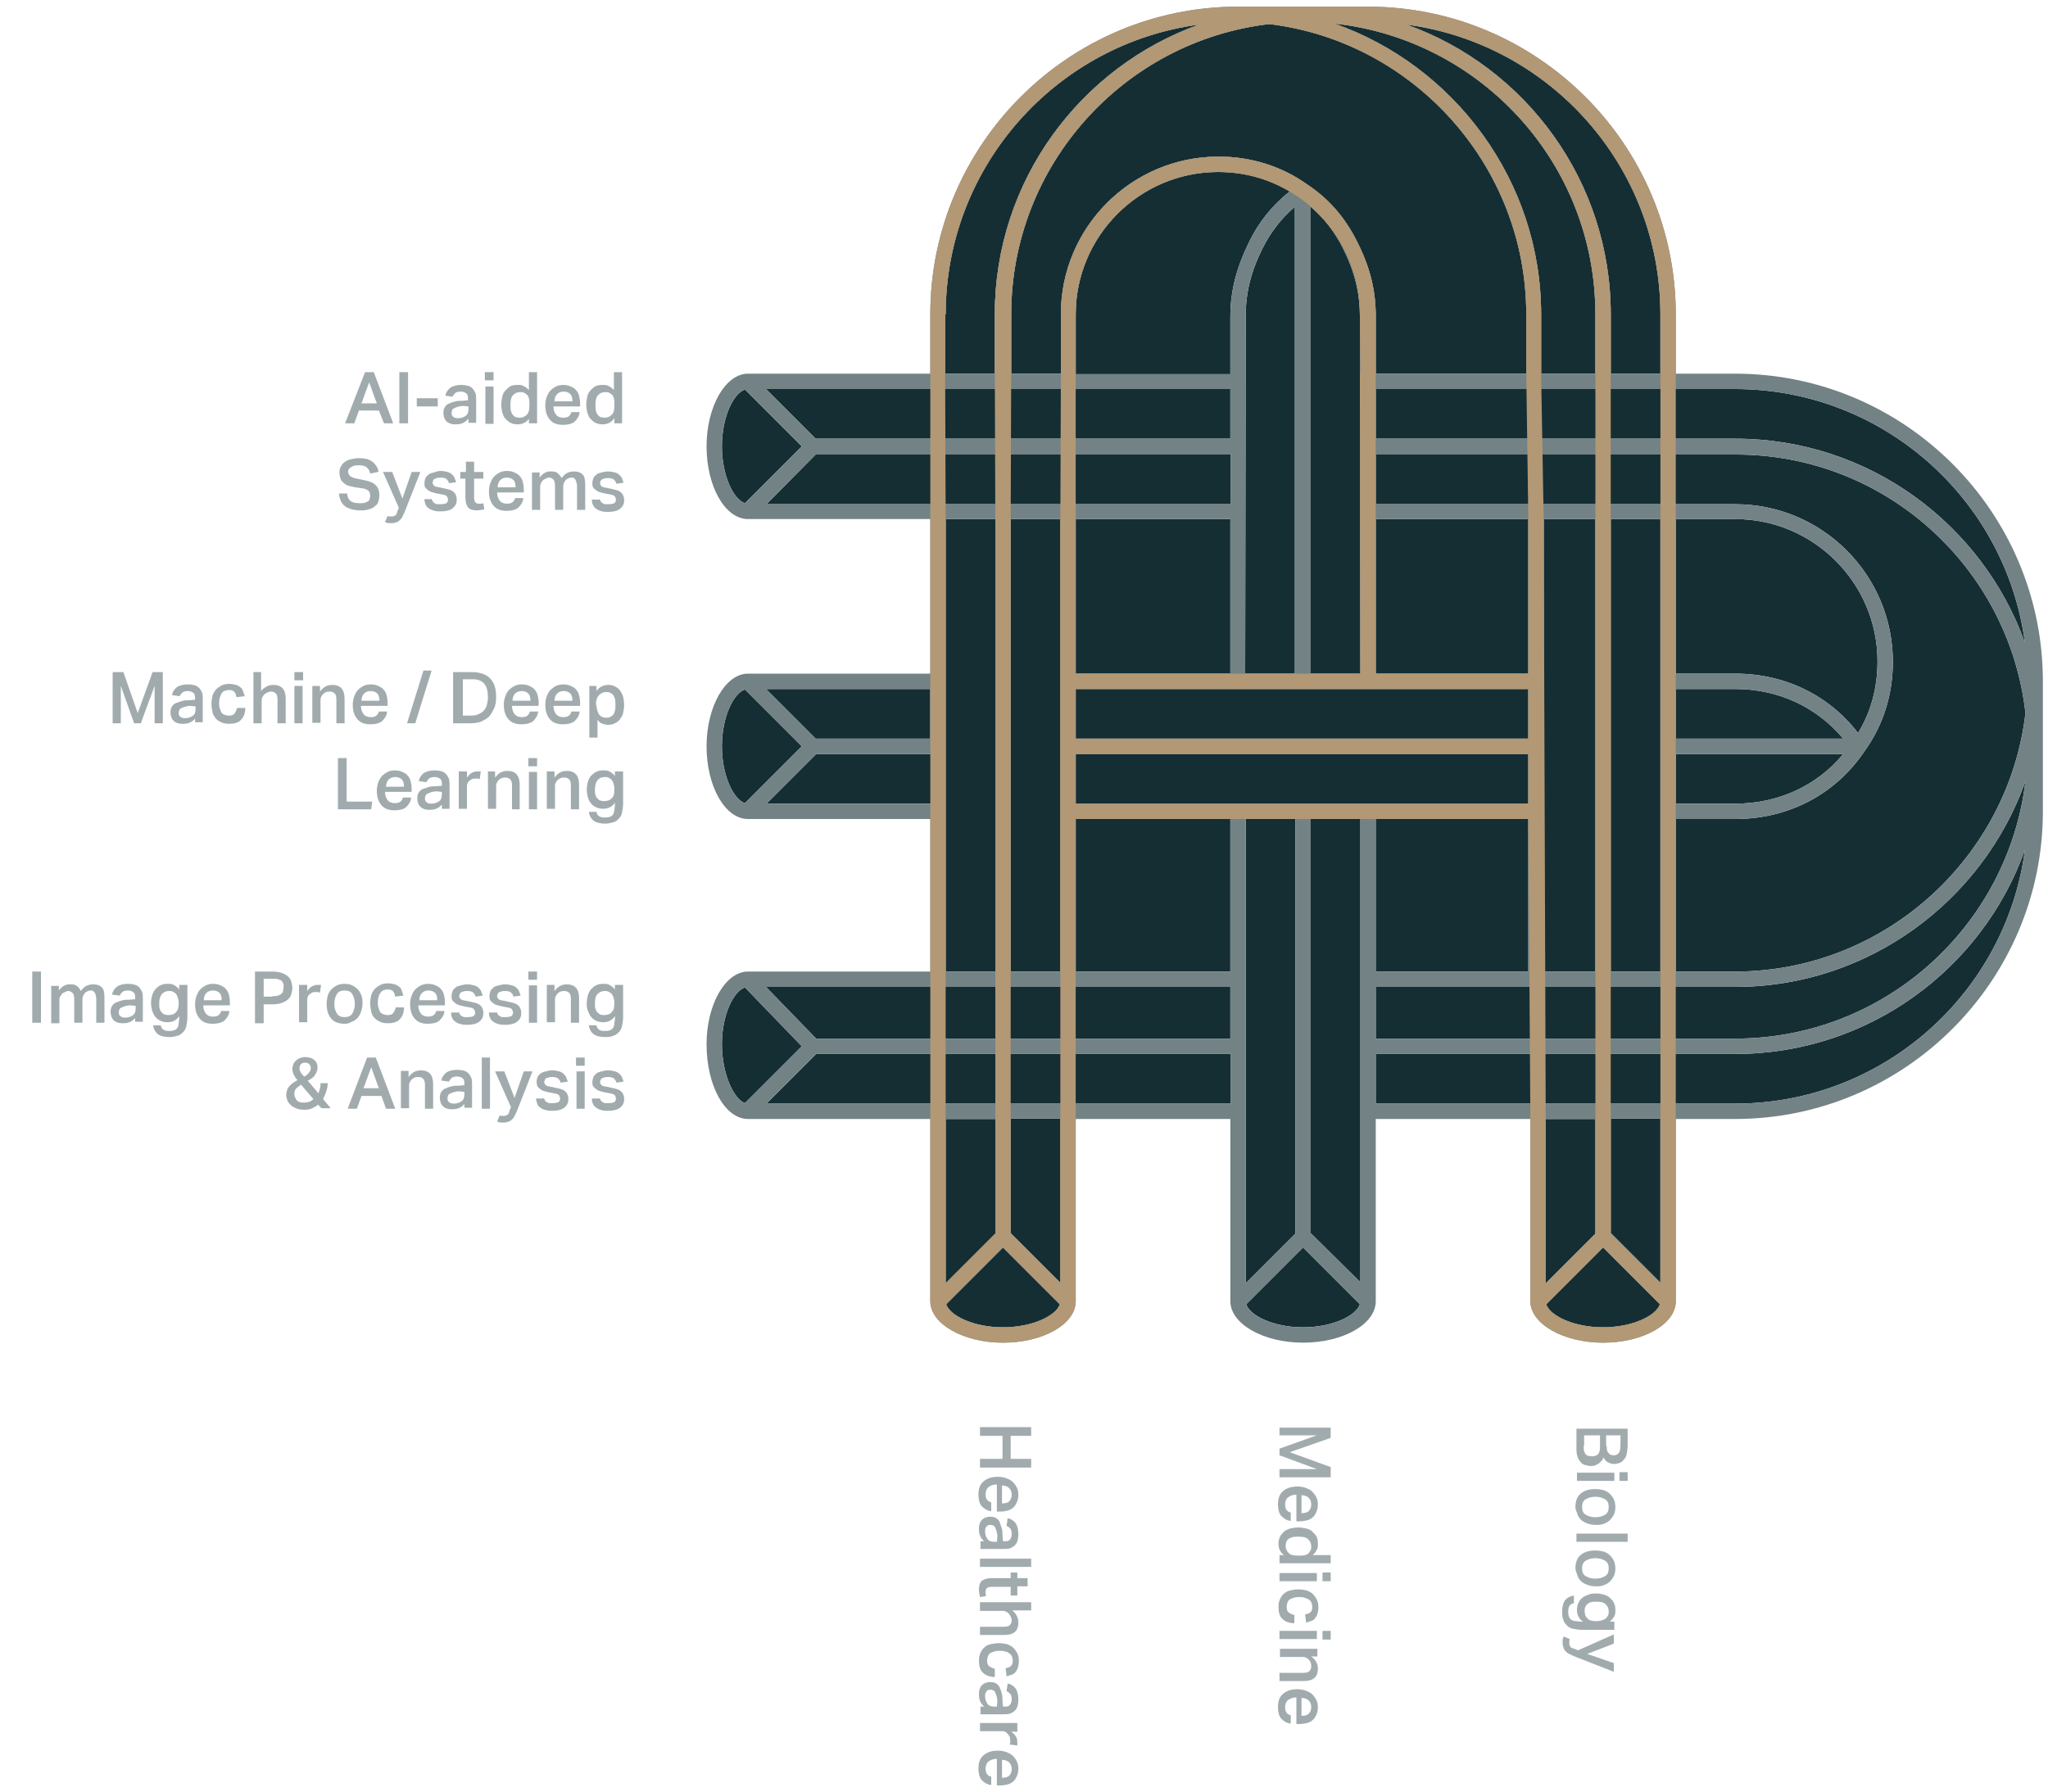 <?xml version="1.0" encoding="utf-8"?>
<!-- Generator: Adobe Illustrator 24.0.1, SVG Export Plug-In . SVG Version: 6.00 Build 0)  -->
<svg version="1.1" xmlns="http://www.w3.org/2000/svg" xmlns:xlink="http://www.w3.org/1999/xlink" x="0px" y="0px"
	 viewBox="0 0 400 350" style="enable-background:new 0 0 400 350;" xml:space="preserve">
<style type="text/css">
	.st0{display:none;}
	.st1{display:inline;}
	.st2{fill:#142E34;}
	.st3{fill:#A1ABAE;}
	.st4{fill:#728285;}
	.st5{display:inline;opacity:0.7;fill:url(#SVGID_1_);enable-background:new    ;}
	.st6{fill:url(#SVGID_2_);}
	.st7{fill:url(#SVGID_3_);}
	.st8{fill:url(#SVGID_4_);}
	.st9{fill:url(#SVGID_5_);}
	.st10{fill:url(#SVGID_6_);}
	.st11{fill:url(#SVGID_7_);}
	.st12{fill:url(#SVGID_8_);}
	.st13{fill:url(#SVGID_9_);}
	.st14{fill:url(#SVGID_10_);}
	.st15{display:inline;fill:#24B7AF;enable-background:new    ;}
	.st16{display:inline;fill:#24B7AF;}
	.st17{fill:#B29875;}
	.st18{display:inline;fill:#B29875;}
</style>
<g id="レイヤー_2" class="st0">
	<g id="レイヤー_2_1_" class="st1">
		<rect class="st2" width="400" height="350"/>
	</g>
</g>
<g id="レイヤー_3">
	<g>
		<path class="st3" d="M6.3,189.8H8v10H6.3V189.8z"/>
		<path class="st3" d="M11.5,192.5v1c0.5-0.7,1.1-1.1,1.8-1.2c0.2,0,0.4,0,0.6,0c0.5,0,0.9,0.1,1.2,0.4c0.3,0.2,0.5,0.5,0.7,0.9
			c0.6-0.9,1.4-1.3,2.4-1.3c0.8,0,1.3,0.2,1.7,0.6c0.4,0.4,0.5,1.1,0.5,2.1v4.8h-1.6v-4.4c0-0.4,0-0.6-0.1-0.9
			c0-0.2-0.1-0.4-0.2-0.6c-0.1-0.1-0.2-0.2-0.3-0.3c-0.1-0.1-0.3-0.1-0.5-0.1c-0.3,0-0.5,0.1-0.7,0.2s-0.4,0.2-0.5,0.4
			c-0.1,0.2-0.3,0.4-0.3,0.6c-0.1,0.2-0.1,0.4-0.1,0.7v4.4h-1.6v-4.5c0-0.6-0.1-1.1-0.3-1.3s-0.5-0.4-0.8-0.4c-0.1,0-0.3,0-0.5,0.1
			c-0.2,0.1-0.4,0.2-0.6,0.3c-0.2,0.1-0.3,0.3-0.5,0.6s-0.2,0.5-0.2,0.9v4.4H10v-7.3H11.5z"/>
		<path class="st3" d="M26.5,198.8c-0.3,0.3-0.6,0.6-1,0.8c-0.4,0.2-0.9,0.3-1.4,0.3c-0.3,0-0.7,0-1-0.1s-0.6-0.2-0.8-0.4
			c-0.2-0.2-0.4-0.4-0.5-0.7c-0.1-0.3-0.2-0.6-0.2-1c0-0.5,0.1-0.9,0.3-1.2c0.2-0.3,0.5-0.6,0.9-0.7c0.4-0.2,0.8-0.3,1.2-0.4
			c0.4-0.1,0.9-0.1,1.3-0.1l1.1-0.1v-0.3c0-0.6-0.1-0.9-0.4-1.1c-0.3-0.2-0.6-0.3-1-0.3c-0.5,0-0.9,0.1-1.1,0.3
			c-0.2,0.2-0.4,0.4-0.5,0.7l-1.5-0.2c0.1-0.7,0.5-1.2,1-1.6c0.5-0.3,1.2-0.5,2.1-0.5c0.6,0,1.1,0.1,1.4,0.2
			c0.4,0.1,0.7,0.4,0.9,0.6c0.2,0.3,0.4,0.6,0.5,0.9c0.1,0.4,0.1,0.8,0.1,1.2v4.5h-1.5V198.8z M25.5,196.4c-0.5,0-0.9,0.1-1.2,0.2
			c-0.3,0.1-0.5,0.2-0.7,0.3c-0.2,0.1-0.3,0.3-0.3,0.4c-0.1,0.2-0.1,0.3-0.1,0.5c0,0.3,0.1,0.6,0.3,0.7c0.2,0.2,0.5,0.3,0.9,0.3
			c0.7,0,1.2-0.2,1.6-0.5s0.5-0.8,0.5-1.4v-0.4L25.5,196.4z"/>
		<path class="st3" d="M31.4,200.3c0.1,0.7,0.6,1.1,1.5,1.1h0.4c0.4,0,0.6-0.1,0.9-0.2c0.2-0.1,0.4-0.3,0.5-0.5
			c0.1-0.2,0.2-0.5,0.2-0.8c0-0.3,0.1-0.6,0.1-0.9v-0.5c-0.5,0.8-1.3,1.2-2.3,1.2c-0.5,0-1-0.1-1.4-0.3c-0.4-0.2-0.7-0.4-1-0.8
			s-0.4-0.7-0.6-1.2c-0.1-0.4-0.2-0.9-0.2-1.5c0-0.5,0.1-1,0.2-1.4c0.1-0.4,0.3-0.8,0.6-1.2c0.3-0.3,0.6-0.6,1-0.8
			c0.4-0.2,0.8-0.3,1.3-0.3c0.1,0,0.3,0,0.5,0c0.3,0,0.7,0.1,1,0.3c0.3,0.2,0.6,0.4,0.9,0.8v-0.9h1.6v6.3c0,0.6-0.1,1.2-0.2,1.7
			c-0.1,0.5-0.3,0.9-0.6,1.2c-0.3,0.3-0.6,0.6-1,0.7s-1,0.3-1.6,0.3c-1.1,0-1.9-0.2-2.4-0.6c-0.5-0.4-0.8-1-0.9-1.7H31.4z
			 M34.9,195.9c0-0.4-0.1-0.8-0.2-1.1c-0.1-0.3-0.2-0.5-0.4-0.7s-0.4-0.3-0.6-0.4c-0.2-0.1-0.5-0.1-0.7-0.1c-0.6,0-1,0.2-1.4,0.6
			c-0.3,0.4-0.5,1-0.5,1.8c0,0.4,0,0.8,0.1,1.1c0.1,0.3,0.2,0.5,0.4,0.7c0.2,0.2,0.3,0.3,0.6,0.4s0.4,0.1,0.7,0.1
			c0.7,0,1.2-0.2,1.5-0.6C34.8,197.3,34.9,196.7,34.9,195.9L34.9,195.9z"/>
		<path class="st3" d="M44.8,197.6c-0.1,0.8-0.5,1.3-1,1.8c-0.5,0.4-1.3,0.6-2.2,0.6c-1.2,0-2-0.3-2.6-1c-0.6-0.7-0.9-1.6-0.9-2.8
			c0-0.6,0.1-1.2,0.3-1.7c0.2-0.5,0.4-0.9,0.7-1.2c0.3-0.3,0.7-0.6,1.1-0.8c0.4-0.2,0.9-0.3,1.4-0.3c0.6,0,1,0.1,1.5,0.3
			c0.4,0.2,0.8,0.4,1,0.7c0.3,0.3,0.5,0.7,0.6,1.1c0.1,0.4,0.2,0.9,0.2,1.4v0.7h-5.2c0,0.7,0.2,1.2,0.5,1.6c0.3,0.4,0.8,0.6,1.4,0.6
			c0.5,0,0.9-0.1,1.1-0.3c0.3-0.2,0.4-0.5,0.5-0.8H44.8z M43.3,195.4c0-0.6-0.1-1.1-0.4-1.4c-0.3-0.3-0.7-0.5-1.3-0.5
			c-0.6,0-1,0.2-1.3,0.5c-0.3,0.3-0.5,0.8-0.5,1.4H43.3z"/>
		<path class="st3" d="M49.7,189.8h3.5c0.8,0,1.4,0.1,1.9,0.3c0.5,0.2,0.9,0.4,1.2,0.7c0.3,0.3,0.5,0.6,0.6,1
			c0.1,0.4,0.2,0.8,0.2,1.2c0,0.4-0.1,0.8-0.2,1.2c-0.1,0.4-0.3,0.7-0.6,1c-0.3,0.3-0.7,0.5-1.2,0.7c-0.5,0.2-1.1,0.3-1.8,0.3h-1.8
			v3.7h-1.7V189.8z M53.2,194.6c0.4,0,0.8,0,1.1-0.1s0.5-0.2,0.7-0.4c0.2-0.2,0.3-0.3,0.3-0.6s0.1-0.5,0.1-0.7c0-0.3,0-0.5-0.1-0.7
			s-0.2-0.4-0.3-0.5s-0.4-0.2-0.7-0.3c-0.3-0.1-0.6-0.1-1-0.1h-1.8v3.5H53.2z"/>
		<path class="st3" d="M60,192.5l0,1.1c0.3-0.4,0.6-0.7,0.9-0.9c0.4-0.2,0.7-0.3,1.1-0.3c0.2,0,0.3,0,0.4,0c0.1,0,0.2,0,0.3,0
			l-0.2,1.5c-0.1,0-0.2,0-0.3-0.1c-0.1,0-0.2,0-0.4,0c-0.3,0-0.6,0-0.8,0.1c-0.2,0.1-0.4,0.2-0.6,0.4s-0.3,0.3-0.3,0.5
			c-0.1,0.2-0.1,0.4-0.1,0.6v4.3h-1.6v-7.3H60z"/>
		<path class="st3" d="M67.3,200c-1.1,0-2-0.3-2.6-1s-0.9-1.6-0.9-2.9c0-0.6,0.1-1.1,0.2-1.6c0.2-0.5,0.4-0.9,0.7-1.2
			c0.3-0.3,0.7-0.6,1.1-0.8c0.4-0.2,1-0.3,1.5-0.3c0.6,0,1.1,0.1,1.5,0.3s0.8,0.5,1.1,0.8c0.3,0.3,0.5,0.7,0.7,1.2
			c0.2,0.5,0.2,1,0.2,1.5c0,0.6-0.1,1.2-0.3,1.7c-0.2,0.5-0.4,0.9-0.7,1.2c-0.3,0.3-0.7,0.6-1.1,0.7C68.3,199.9,67.8,200,67.3,200z
			 M67.3,198.7c0.7,0,1.2-0.2,1.5-0.7s0.5-1.1,0.5-1.9c0-0.8-0.2-1.4-0.5-1.9c-0.3-0.5-0.8-0.7-1.5-0.7s-1.2,0.2-1.5,0.7
			c-0.3,0.5-0.5,1.1-0.5,1.9c0,0.8,0.2,1.4,0.5,1.9S66.6,198.7,67.3,198.7z"/>
		<path class="st3" d="M78.9,197.2c-0.1,0.9-0.4,1.5-0.9,2c-0.5,0.5-1.3,0.7-2.3,0.7c-0.6,0-1.1-0.1-1.5-0.3
			c-0.4-0.2-0.8-0.4-1.1-0.8c-0.3-0.3-0.5-0.7-0.6-1.2c-0.1-0.5-0.2-1-0.2-1.6c0-0.6,0.1-1.1,0.2-1.6c0.2-0.5,0.4-0.9,0.7-1.2
			c0.3-0.3,0.7-0.6,1.1-0.8s0.9-0.3,1.5-0.3c0.5,0,0.9,0.1,1.3,0.2c0.4,0.1,0.6,0.3,0.9,0.5s0.4,0.5,0.5,0.8
			c0.1,0.3,0.2,0.6,0.3,0.9l-1.6,0.2c-0.1-0.4-0.2-0.8-0.4-1c-0.2-0.3-0.6-0.4-1.1-0.4c-0.4,0-0.6,0.1-0.9,0.2
			c-0.2,0.1-0.4,0.3-0.6,0.6s-0.2,0.5-0.3,0.8c-0.1,0.3-0.1,0.6-0.1,0.9c0,0.4,0,0.7,0.1,1s0.2,0.6,0.3,0.8c0.1,0.2,0.3,0.4,0.6,0.5
			c0.2,0.1,0.5,0.2,0.9,0.2c0.5,0,0.9-0.1,1.1-0.4s0.4-0.6,0.5-1.1H78.9z"/>
		<path class="st3" d="M86.8,197.6c-0.1,0.8-0.5,1.3-1,1.8c-0.5,0.4-1.3,0.6-2.2,0.6c-1.2,0-2-0.3-2.6-1c-0.6-0.7-0.9-1.6-0.9-2.8
			c0-0.6,0.1-1.2,0.3-1.7c0.2-0.5,0.4-0.9,0.7-1.2c0.3-0.3,0.7-0.6,1.1-0.8c0.4-0.2,0.9-0.3,1.4-0.3c0.6,0,1,0.1,1.5,0.3
			c0.4,0.2,0.8,0.4,1,0.7c0.3,0.3,0.5,0.7,0.6,1.1c0.1,0.4,0.2,0.9,0.2,1.4v0.7h-5.2c0,0.7,0.2,1.2,0.5,1.6c0.3,0.4,0.8,0.6,1.4,0.6
			c0.5,0,0.9-0.1,1.1-0.3c0.3-0.2,0.4-0.5,0.5-0.8H86.8z M85.4,195.4c0-0.6-0.1-1.1-0.4-1.4c-0.3-0.3-0.7-0.5-1.3-0.5
			c-0.6,0-1,0.2-1.3,0.5c-0.3,0.3-0.5,0.8-0.5,1.4H85.4z"/>
		<path class="st3" d="M89.6,197.5c0,0.2,0.1,0.4,0.2,0.6s0.2,0.3,0.4,0.4c0.2,0.1,0.3,0.2,0.5,0.2c0.2,0,0.4,0,0.7,0
			c0.5,0,0.9-0.1,1.1-0.2c0.2-0.2,0.3-0.4,0.3-0.7c0-0.2-0.1-0.4-0.2-0.6c-0.1-0.2-0.4-0.3-0.9-0.4c-0.6-0.1-1.1-0.2-1.5-0.3
			c-0.4-0.1-0.8-0.2-1.1-0.4s-0.5-0.4-0.7-0.6s-0.2-0.6-0.2-1c0-0.3,0.1-0.6,0.2-0.9c0.1-0.3,0.4-0.5,0.6-0.7s0.6-0.3,1-0.4
			s0.8-0.2,1.2-0.2c0.6,0,1,0.1,1.4,0.2s0.7,0.3,0.9,0.5c0.2,0.2,0.4,0.4,0.5,0.7c0.1,0.3,0.2,0.5,0.3,0.8l-1.4,0.2
			c-0.1-0.4-0.3-0.6-0.5-0.8c-0.2-0.2-0.6-0.3-1.1-0.3c-0.3,0-0.6,0-0.8,0.1s-0.4,0.1-0.5,0.2c-0.1,0.1-0.2,0.2-0.2,0.3
			s-0.1,0.2-0.1,0.3c0,0.2,0,0.3,0.1,0.4c0,0.1,0.1,0.2,0.2,0.3c0.1,0.1,0.2,0.1,0.4,0.2c0.2,0,0.4,0.1,0.6,0.1l0.9,0.2
			c0.5,0.1,0.9,0.2,1.2,0.3c0.3,0.1,0.6,0.3,0.8,0.5c0.2,0.2,0.3,0.4,0.4,0.7s0.1,0.5,0.1,0.8c0,0.7-0.3,1.2-0.8,1.6
			c-0.5,0.4-1.3,0.6-2.3,0.6c-0.4,0-0.8,0-1.2-0.1c-0.4-0.1-0.7-0.2-1-0.4c-0.3-0.2-0.6-0.4-0.7-0.7c-0.2-0.3-0.3-0.7-0.3-1.2H89.6z
			"/>
		<path class="st3" d="M97,197.5c0,0.2,0.1,0.4,0.2,0.6s0.2,0.3,0.4,0.4c0.2,0.1,0.3,0.2,0.5,0.2c0.2,0,0.4,0,0.7,0
			c0.5,0,0.9-0.1,1.1-0.2c0.2-0.2,0.3-0.4,0.3-0.7c0-0.2-0.1-0.4-0.2-0.6c-0.1-0.2-0.4-0.3-0.9-0.4c-0.6-0.1-1.1-0.2-1.5-0.3
			c-0.4-0.1-0.8-0.2-1.1-0.4s-0.5-0.4-0.7-0.6s-0.2-0.6-0.2-1c0-0.3,0.1-0.6,0.2-0.9c0.1-0.3,0.4-0.5,0.6-0.7s0.6-0.3,1-0.4
			s0.8-0.2,1.2-0.2c0.6,0,1,0.1,1.4,0.2s0.7,0.3,0.9,0.5c0.2,0.2,0.4,0.4,0.5,0.7c0.1,0.3,0.2,0.5,0.3,0.8l-1.4,0.2
			c-0.1-0.4-0.3-0.6-0.5-0.8c-0.2-0.2-0.6-0.3-1.1-0.3c-0.3,0-0.6,0-0.8,0.1s-0.4,0.1-0.5,0.2c-0.1,0.1-0.2,0.2-0.2,0.3
			s-0.1,0.2-0.1,0.3c0,0.2,0,0.3,0.1,0.4c0,0.1,0.1,0.2,0.2,0.3c0.1,0.1,0.2,0.1,0.4,0.2c0.2,0,0.4,0.1,0.6,0.1l0.9,0.2
			c0.5,0.1,0.9,0.2,1.2,0.3c0.3,0.1,0.6,0.3,0.8,0.5c0.2,0.2,0.3,0.4,0.4,0.7s0.1,0.5,0.1,0.8c0,0.7-0.3,1.2-0.8,1.6
			c-0.5,0.4-1.3,0.6-2.3,0.6c-0.4,0-0.8,0-1.2-0.1c-0.4-0.1-0.7-0.2-1-0.4c-0.3-0.2-0.6-0.4-0.7-0.7c-0.2-0.3-0.3-0.7-0.3-1.2H97z"
			/>
		<path class="st3" d="M104.9,189.8v1.6h-1.7v-1.6H104.9z M104.9,192.5v7.3h-1.6v-7.3H104.9z"/>
		<path class="st3" d="M108.3,192.5l0,1.1c0.3-0.4,0.7-0.8,1.1-1c0.4-0.2,0.8-0.3,1.3-0.3c1.6,0,2.4,0.9,2.4,2.7v4.8h-1.6v-4.6
			c0-0.6-0.1-1-0.3-1.2c-0.2-0.2-0.5-0.4-0.9-0.4c-0.3,0-0.5,0-0.8,0.1c-0.2,0.1-0.4,0.2-0.6,0.4c-0.2,0.2-0.3,0.4-0.4,0.6
			c-0.1,0.2-0.1,0.5-0.1,0.7v4.3h-1.6v-7.3H108.3z"/>
		<path class="st3" d="M116.5,200.3c0.1,0.7,0.6,1.1,1.5,1.1h0.4c0.4,0,0.6-0.1,0.9-0.2c0.2-0.1,0.4-0.3,0.5-0.5
			c0.1-0.2,0.2-0.5,0.2-0.8c0-0.3,0.1-0.6,0.1-0.9v-0.5c-0.5,0.8-1.3,1.2-2.3,1.2c-0.5,0-1-0.1-1.4-0.3c-0.4-0.2-0.7-0.4-1-0.8
			s-0.4-0.7-0.6-1.2s-0.2-0.9-0.2-1.5c0-0.5,0.1-1,0.2-1.4c0.1-0.4,0.3-0.8,0.6-1.2c0.3-0.3,0.6-0.6,1-0.8c0.4-0.2,0.8-0.3,1.3-0.3
			c0.1,0,0.3,0,0.5,0c0.3,0,0.7,0.1,1,0.3c0.3,0.2,0.6,0.4,0.9,0.8v-0.9h1.6v6.3c0,0.6-0.1,1.2-0.2,1.7c-0.1,0.5-0.3,0.9-0.6,1.2
			c-0.3,0.3-0.6,0.6-1,0.7c-0.4,0.2-1,0.3-1.6,0.3c-1.1,0-1.9-0.2-2.4-0.6s-0.8-1-0.9-1.7H116.5z M120,195.9c0-0.4-0.1-0.8-0.2-1.1
			s-0.2-0.5-0.4-0.7s-0.4-0.3-0.6-0.4c-0.2-0.1-0.5-0.1-0.7-0.1c-0.6,0-1,0.2-1.4,0.6s-0.5,1-0.5,1.8c0,0.4,0,0.8,0.1,1.1
			c0.1,0.3,0.2,0.5,0.4,0.7c0.2,0.2,0.3,0.3,0.6,0.4c0.2,0.1,0.4,0.1,0.7,0.1c0.7,0,1.2-0.2,1.5-0.6
			C119.9,197.3,120,196.7,120,195.9L120,195.9z"/>
		<path class="st3" d="M62.1,215.8c-0.3,0.3-0.7,0.5-1.1,0.7c-0.4,0.2-0.9,0.3-1.5,0.3c-0.7,0-1.3-0.1-1.7-0.3
			c-0.5-0.2-0.8-0.4-1.1-0.7c-0.3-0.3-0.5-0.6-0.6-0.9c-0.1-0.3-0.2-0.7-0.2-1c0-0.4,0.1-0.7,0.2-1s0.3-0.6,0.5-0.8
			c0.2-0.2,0.4-0.4,0.7-0.6c0.3-0.2,0.5-0.3,0.8-0.5c-0.3-0.3-0.5-0.6-0.7-1s-0.3-0.8-0.3-1.2c0-0.3,0.1-0.6,0.2-0.9
			s0.3-0.5,0.5-0.7c0.2-0.2,0.5-0.4,0.8-0.5c0.3-0.1,0.6-0.2,1-0.2c0.7,0,1.3,0.2,1.7,0.5c0.4,0.3,0.7,0.8,0.7,1.3
			c0,0.1,0,0.1,0,0.2c0,0.1,0,0.1,0,0.2c0,0.3-0.1,0.6-0.2,0.8c-0.1,0.2-0.3,0.5-0.4,0.7c-0.2,0.2-0.4,0.4-0.6,0.5
			c-0.2,0.2-0.5,0.3-0.7,0.4l2.1,2.5c0.1-0.3,0.2-0.7,0.3-1c0.1-0.3,0.1-0.7,0.1-1H64c0,0.6-0.1,1.1-0.3,1.7c-0.2,0.5-0.4,1-0.6,1.4
			l1.5,1.8h-1.8L62.1,215.8z M58.8,211.9c-0.3,0.2-0.6,0.4-0.9,0.7c-0.3,0.3-0.4,0.6-0.4,1c0,0.3,0,0.5,0.1,0.7
			c0.1,0.2,0.2,0.4,0.3,0.6c0.2,0.2,0.4,0.3,0.6,0.4c0.3,0.1,0.6,0.1,1,0.1c0.4,0,0.7-0.1,1-0.2c0.3-0.1,0.5-0.3,0.7-0.5L58.8,211.9
			z M59.5,210.3c0.1-0.1,0.3-0.2,0.4-0.3s0.3-0.2,0.4-0.4c0.1-0.1,0.2-0.3,0.3-0.4c0.1-0.2,0.1-0.3,0.1-0.5c0-0.4-0.1-0.6-0.3-0.8
			s-0.4-0.3-0.8-0.3c-0.7,0-1.1,0.4-1.1,1.1c0,0.2,0,0.3,0.1,0.5c0.1,0.2,0.1,0.3,0.2,0.4c0.1,0.1,0.2,0.3,0.3,0.4s0.2,0.2,0.3,0.3
			L59.5,210.3z"/>
		<path class="st3" d="M71.7,206.6h1.7l3.8,10h-1.8l-0.9-2.5h-3.9l-0.9,2.5h-1.8L71.7,206.6z M74,212.6l-1.5-4.1l-1.5,4.1H74z"/>
		<path class="st3" d="M79.8,209.3l0,1.1c0.3-0.4,0.7-0.8,1.1-1c0.4-0.2,0.8-0.3,1.3-0.3c1.6,0,2.4,0.9,2.4,2.7v4.8H83V212
			c0-0.6-0.1-1-0.3-1.2c-0.2-0.2-0.5-0.4-0.9-0.4c-0.3,0-0.5,0-0.8,0.1c-0.2,0.1-0.4,0.2-0.6,0.4c-0.2,0.2-0.3,0.4-0.4,0.6
			c-0.1,0.2-0.1,0.5-0.1,0.7v4.3h-1.6v-7.3H79.8z"/>
		<path class="st3" d="M90.8,215.6c-0.3,0.3-0.6,0.6-1,0.8c-0.4,0.2-0.9,0.3-1.4,0.3c-0.3,0-0.7,0-1-0.1s-0.6-0.2-0.8-0.4
			c-0.2-0.2-0.4-0.4-0.5-0.7c-0.1-0.3-0.2-0.6-0.2-1c0-0.5,0.1-0.9,0.3-1.2c0.2-0.3,0.5-0.6,0.9-0.7c0.4-0.2,0.8-0.3,1.2-0.4
			c0.4-0.1,0.9-0.1,1.3-0.1l1.1-0.1v-0.3c0-0.6-0.1-0.9-0.4-1.1c-0.3-0.2-0.6-0.3-1-0.3c-0.5,0-0.9,0.1-1.1,0.3
			c-0.2,0.2-0.4,0.4-0.5,0.7l-1.5-0.2c0.1-0.7,0.5-1.2,1-1.6c0.5-0.3,1.2-0.5,2.1-0.5c0.6,0,1.1,0.1,1.4,0.2
			c0.4,0.1,0.7,0.4,0.9,0.6c0.2,0.3,0.4,0.6,0.5,0.9c0.1,0.4,0.1,0.8,0.1,1.2v4.5h-1.5V215.6z M89.7,213.2c-0.5,0-0.9,0.1-1.2,0.2
			c-0.3,0.1-0.5,0.2-0.7,0.3c-0.2,0.1-0.3,0.3-0.3,0.4c-0.1,0.2-0.1,0.3-0.1,0.5c0,0.3,0.1,0.6,0.3,0.7c0.2,0.2,0.5,0.3,0.9,0.3
			c0.7,0,1.2-0.2,1.6-0.5s0.5-0.8,0.5-1.4v-0.4L89.7,213.2z"/>
		<path class="st3" d="M95.7,206.6v10h-1.6v-10H95.7z"/>
		<path class="st3" d="M97.6,217.9c0.2,0.1,0.5,0.1,0.8,0.1c0.3,0,0.5-0.1,0.7-0.2c0.2-0.1,0.3-0.4,0.4-0.8l0.3-0.7l-3.1-7h1.8
			l2,5.2l1.8-5.2h1.7l-2.9,7.4c-0.2,0.4-0.3,0.8-0.5,1.1c-0.1,0.3-0.3,0.6-0.5,0.8c-0.2,0.2-0.4,0.4-0.7,0.5
			c-0.3,0.1-0.6,0.2-0.9,0.2c-0.2,0-0.5,0-0.7,0c-0.2,0-0.4-0.1-0.7-0.2L97.6,217.9z"/>
		<path class="st3" d="M106.2,214.3c0,0.2,0.1,0.4,0.2,0.6c0.1,0.2,0.2,0.3,0.4,0.4c0.2,0.1,0.3,0.2,0.5,0.2c0.2,0,0.4,0,0.7,0
			c0.5,0,0.9-0.1,1.1-0.2c0.2-0.2,0.3-0.4,0.3-0.7c0-0.2-0.1-0.4-0.2-0.6s-0.4-0.3-0.9-0.4c-0.6-0.1-1.1-0.2-1.5-0.3
			c-0.4-0.1-0.8-0.2-1.1-0.4c-0.3-0.2-0.5-0.4-0.7-0.6c-0.1-0.3-0.2-0.6-0.2-1c0-0.3,0.1-0.6,0.2-0.9s0.4-0.5,0.6-0.7
			c0.3-0.2,0.6-0.3,1-0.4c0.4-0.1,0.8-0.2,1.2-0.2c0.6,0,1,0.1,1.4,0.2s0.7,0.3,0.9,0.5c0.2,0.2,0.4,0.4,0.5,0.7
			c0.1,0.3,0.2,0.5,0.3,0.8l-1.4,0.2c-0.1-0.4-0.3-0.6-0.5-0.8c-0.2-0.2-0.6-0.3-1.1-0.3c-0.3,0-0.6,0-0.8,0.1
			c-0.2,0.1-0.4,0.1-0.5,0.2c-0.1,0.1-0.2,0.2-0.2,0.3s-0.1,0.2-0.1,0.3c0,0.2,0,0.3,0.1,0.4c0,0.1,0.1,0.2,0.2,0.3s0.2,0.1,0.4,0.2
			c0.2,0,0.4,0.1,0.6,0.1l0.9,0.2c0.5,0.1,0.9,0.2,1.2,0.3s0.6,0.3,0.8,0.5c0.2,0.2,0.3,0.4,0.4,0.7c0.1,0.3,0.1,0.5,0.1,0.8
			c0,0.7-0.3,1.2-0.8,1.6c-0.5,0.4-1.3,0.6-2.3,0.6c-0.4,0-0.8,0-1.2-0.1c-0.4-0.1-0.7-0.2-1-0.4s-0.6-0.4-0.7-0.7s-0.3-0.7-0.3-1.2
			H106.2z"/>
		<path class="st3" d="M114.2,206.6v1.6h-1.7v-1.6H114.2z M114.2,209.3v7.3h-1.6v-7.3H114.2z"/>
		<path class="st3" d="M117.1,214.3c0,0.2,0.1,0.4,0.2,0.6s0.2,0.3,0.4,0.4c0.2,0.1,0.3,0.2,0.5,0.2c0.2,0,0.4,0,0.7,0
			c0.5,0,0.9-0.1,1.1-0.2c0.2-0.2,0.3-0.4,0.3-0.7c0-0.2-0.1-0.4-0.2-0.6c-0.1-0.2-0.4-0.3-0.9-0.4c-0.6-0.1-1.1-0.2-1.5-0.3
			c-0.4-0.1-0.8-0.2-1.1-0.4s-0.5-0.4-0.7-0.6s-0.2-0.6-0.2-1c0-0.3,0.1-0.6,0.2-0.9c0.1-0.3,0.4-0.5,0.6-0.7s0.6-0.3,1-0.4
			s0.8-0.2,1.2-0.2c0.6,0,1,0.1,1.4,0.2s0.7,0.3,0.9,0.5c0.2,0.2,0.4,0.4,0.5,0.7c0.1,0.3,0.2,0.5,0.3,0.8l-1.4,0.2
			c-0.1-0.4-0.3-0.6-0.5-0.8c-0.2-0.2-0.6-0.3-1.1-0.3c-0.3,0-0.6,0-0.8,0.1s-0.4,0.1-0.5,0.2c-0.1,0.1-0.2,0.2-0.2,0.3
			s-0.1,0.2-0.1,0.3c0,0.2,0,0.3,0.1,0.4c0,0.1,0.1,0.2,0.2,0.3c0.1,0.1,0.2,0.1,0.4,0.2c0.2,0,0.4,0.1,0.6,0.1l0.9,0.2
			c0.5,0.1,0.9,0.2,1.2,0.3c0.3,0.1,0.6,0.3,0.8,0.5c0.2,0.2,0.3,0.4,0.4,0.7s0.1,0.5,0.1,0.8c0,0.7-0.3,1.2-0.8,1.6
			c-0.5,0.4-1.3,0.6-2.3,0.6c-0.4,0-0.8,0-1.2-0.1c-0.4-0.1-0.7-0.2-1-0.4c-0.3-0.2-0.6-0.4-0.7-0.7c-0.2-0.3-0.3-0.7-0.3-1.2H117.1
			z"/>
	</g>
	<g>
		<path class="st3" d="M317.9,278.8v3.5c0,0.7-0.1,1.3-0.2,1.8c-0.1,0.5-0.3,0.8-0.6,1.1c-0.2,0.3-0.5,0.5-0.8,0.6
			c-0.3,0.1-0.7,0.2-1,0.2c-0.4,0-0.8-0.1-1.2-0.3c-0.4-0.2-0.7-0.5-0.9-1c-0.1,0.3-0.3,0.6-0.5,0.8c-0.2,0.2-0.4,0.4-0.6,0.5
			c-0.2,0.1-0.4,0.2-0.6,0.3c-0.2,0-0.4,0.1-0.7,0.1c-0.4,0-0.8-0.1-1.2-0.2c-0.4-0.1-0.7-0.3-0.9-0.6c-0.3-0.3-0.5-0.7-0.6-1.1
			c-0.2-0.5-0.2-1-0.2-1.7v-3.7H317.9z M309.3,282.5c0,0.4,0,0.7,0.1,1c0.1,0.3,0.2,0.5,0.3,0.6s0.3,0.3,0.5,0.3s0.4,0.1,0.7,0.1
			c0.5,0,0.9-0.1,1.2-0.4c0.3-0.3,0.4-0.8,0.4-1.5v-2.2h-3.1V282.5z M313.8,282.5c0,0.7,0.1,1.1,0.4,1.4c0.2,0.3,0.6,0.4,1,0.4
			c0.5,0,0.8-0.2,1-0.5c0.2-0.3,0.3-0.8,0.3-1.6v-1.8h-2.8V282.5z"/>
		<path class="st3" d="M315.2,289.3H308v-1.6h7.3V289.3z M317.9,289.3h-1.6v-1.7h1.6V289.3z"/>
		<path class="st3" d="M307.7,294.4c0-1.1,0.3-2,1-2.6c0.7-0.6,1.6-0.9,2.9-0.9c0.6,0,1.1,0.1,1.6,0.2c0.5,0.2,0.9,0.4,1.2,0.7
			c0.3,0.3,0.6,0.7,0.8,1.1s0.3,1,0.3,1.5c0,0.6-0.1,1.1-0.3,1.5c-0.2,0.4-0.5,0.8-0.8,1.1c-0.3,0.3-0.7,0.5-1.2,0.7
			c-0.5,0.2-1,0.2-1.5,0.2c-0.6,0-1.2-0.1-1.7-0.3c-0.5-0.2-0.9-0.4-1.2-0.7c-0.3-0.3-0.6-0.7-0.7-1.1S307.7,295,307.7,294.4z
			 M309,294.4c0,0.7,0.2,1.2,0.7,1.5s1.1,0.5,1.9,0.5c0.8,0,1.4-0.2,1.9-0.5c0.5-0.3,0.7-0.8,0.7-1.5c0-0.7-0.2-1.2-0.7-1.5
			c-0.5-0.3-1.1-0.5-1.9-0.5c-0.8,0-1.4,0.2-1.9,0.5C309.2,293.2,309,293.7,309,294.4z"/>
		<path class="st3" d="M317.9,301.2h-10v-1.6h10V301.2z"/>
		<path class="st3" d="M307.7,306.4c0-1.1,0.3-2,1-2.6c0.7-0.6,1.6-0.9,2.9-0.9c0.6,0,1.1,0.1,1.6,0.2c0.5,0.2,0.9,0.4,1.2,0.7
			c0.3,0.3,0.6,0.7,0.8,1.1s0.3,1,0.3,1.5c0,0.6-0.1,1.1-0.3,1.5c-0.2,0.4-0.5,0.8-0.8,1.1c-0.3,0.3-0.7,0.5-1.2,0.7
			c-0.5,0.2-1,0.2-1.5,0.2c-0.6,0-1.2-0.1-1.7-0.3c-0.5-0.2-0.9-0.4-1.2-0.7c-0.3-0.3-0.6-0.7-0.7-1.1S307.7,306.9,307.7,306.4z
			 M309,306.4c0,0.7,0.2,1.2,0.7,1.5s1.1,0.5,1.9,0.5c0.8,0,1.4-0.2,1.9-0.5c0.5-0.3,0.7-0.8,0.7-1.5c0-0.7-0.2-1.2-0.7-1.5
			c-0.5-0.3-1.1-0.5-1.9-0.5c-0.8,0-1.4,0.2-1.9,0.5C309.2,305.2,309,305.7,309,306.4z"/>
		<path class="st3" d="M307.4,313.2c-0.7,0.1-1.1,0.6-1.1,1.5v0.4c0,0.4,0.1,0.6,0.2,0.9c0.1,0.2,0.3,0.4,0.5,0.5
			c0.2,0.1,0.5,0.2,0.8,0.2c0.3,0,0.6,0.1,0.9,0.1h0.5c-0.8-0.5-1.2-1.3-1.2-2.3c0-0.5,0.1-1,0.3-1.4c0.2-0.4,0.4-0.7,0.8-1
			s0.7-0.4,1.2-0.6s0.9-0.2,1.5-0.2c0.5,0,1,0.1,1.4,0.2c0.4,0.1,0.8,0.3,1.2,0.6c0.3,0.3,0.6,0.6,0.8,1c0.2,0.4,0.3,0.8,0.3,1.3
			c0,0.1,0,0.3,0,0.5c0,0.3-0.1,0.7-0.3,1c-0.2,0.3-0.4,0.6-0.8,0.9h0.9v1.6H309c-0.6,0-1.2-0.1-1.7-0.2c-0.5-0.1-0.9-0.3-1.2-0.6
			c-0.3-0.3-0.6-0.6-0.7-1c-0.2-0.4-0.3-1-0.3-1.6c0-1.1,0.2-1.9,0.6-2.4s1-0.8,1.7-0.9V313.2z M311.9,316.7c0.4,0,0.8-0.1,1.1-0.2
			s0.5-0.2,0.7-0.4s0.3-0.4,0.4-0.6c0.1-0.2,0.1-0.5,0.1-0.7c0-0.6-0.2-1-0.6-1.4s-1-0.5-1.8-0.5c-0.4,0-0.8,0-1.1,0.1
			c-0.3,0.1-0.5,0.2-0.7,0.4c-0.2,0.2-0.3,0.3-0.4,0.6c-0.1,0.2-0.1,0.4-0.1,0.7c0,0.7,0.2,1.2,0.6,1.5
			C310.4,316.6,311,316.7,311.9,316.7L311.9,316.7z"/>
		<path class="st3" d="M306.6,320.2c-0.1,0.2-0.1,0.5-0.1,0.8c0,0.3,0.1,0.5,0.2,0.7c0.1,0.2,0.4,0.3,0.8,0.4l0.7,0.3l7-3.1v1.8
			l-5.2,2l5.2,1.8v1.7l-7.4-2.9c-0.4-0.2-0.8-0.3-1.1-0.5c-0.3-0.1-0.6-0.3-0.8-0.5c-0.2-0.2-0.4-0.4-0.5-0.7
			c-0.1-0.3-0.2-0.6-0.2-0.9c0-0.2,0-0.5,0-0.7c0-0.2,0.1-0.4,0.2-0.7L306.6,320.2z"/>
	</g>
	<g>
		<path class="st3" d="M22,131.3h2.1l2.8,8l2.9-8h2v10h-1.6V134l-2.7,7.3h-1.3l-2.6-7.3v7.3H22V131.3z"/>
		<path class="st3" d="M38.2,140.3c-0.3,0.3-0.6,0.6-1,0.8c-0.4,0.2-0.9,0.3-1.4,0.3c-0.3,0-0.7,0-1-0.1c-0.3-0.1-0.6-0.2-0.8-0.4
			c-0.2-0.2-0.4-0.4-0.5-0.7c-0.1-0.3-0.2-0.6-0.2-1c0-0.5,0.1-0.9,0.3-1.2c0.2-0.3,0.5-0.6,0.9-0.7s0.8-0.3,1.2-0.4
			s0.9-0.1,1.3-0.1l1.1-0.1v-0.3c0-0.6-0.1-0.9-0.4-1.1c-0.3-0.2-0.6-0.3-1-0.3c-0.5,0-0.9,0.1-1.1,0.3c-0.2,0.2-0.4,0.4-0.5,0.7
			l-1.5-0.2c0.1-0.7,0.5-1.2,1-1.6c0.5-0.3,1.2-0.5,2.1-0.5c0.6,0,1.1,0.1,1.4,0.2c0.4,0.1,0.7,0.4,0.9,0.6c0.2,0.3,0.4,0.6,0.5,0.9
			c0.1,0.4,0.1,0.8,0.1,1.2v4.5h-1.5V140.3z M37.2,137.9c-0.5,0-0.9,0.1-1.2,0.2c-0.3,0.1-0.5,0.2-0.7,0.3c-0.2,0.1-0.3,0.3-0.3,0.4
			c-0.1,0.2-0.1,0.3-0.1,0.5c0,0.3,0.1,0.6,0.3,0.7c0.2,0.2,0.5,0.3,0.9,0.3c0.7,0,1.2-0.2,1.6-0.5s0.5-0.8,0.5-1.4v-0.4L37.2,137.9
			z"/>
		<path class="st3" d="M47.9,138.7c-0.1,0.9-0.4,1.5-0.9,2c-0.5,0.5-1.3,0.7-2.3,0.7c-0.6,0-1.1-0.1-1.5-0.3
			c-0.4-0.2-0.8-0.4-1.1-0.8s-0.5-0.7-0.6-1.2c-0.1-0.5-0.2-1-0.2-1.6c0-0.6,0.1-1.1,0.2-1.6c0.2-0.5,0.4-0.9,0.7-1.2
			c0.3-0.3,0.7-0.6,1.1-0.8c0.4-0.2,0.9-0.3,1.5-0.3c0.5,0,0.9,0.1,1.3,0.2c0.4,0.1,0.6,0.3,0.9,0.5s0.4,0.5,0.5,0.8
			s0.2,0.6,0.3,0.9l-1.6,0.2c-0.1-0.4-0.2-0.8-0.4-1c-0.2-0.3-0.6-0.4-1.1-0.4c-0.4,0-0.6,0.1-0.9,0.2s-0.4,0.3-0.6,0.6
			c-0.1,0.2-0.2,0.5-0.3,0.8c-0.1,0.3-0.1,0.6-0.1,0.9c0,0.4,0,0.7,0.1,1c0.1,0.3,0.2,0.6,0.3,0.8c0.1,0.2,0.3,0.4,0.6,0.5
			c0.2,0.1,0.5,0.2,0.9,0.2c0.5,0,0.9-0.1,1.1-0.4s0.4-0.6,0.5-1.1H47.9z"/>
		<path class="st3" d="M51,131.3l0,3.7c0.3-0.4,0.7-0.7,1.1-0.9c0.4-0.2,0.8-0.3,1.3-0.3c1.6,0,2.4,0.9,2.4,2.7v4.8h-1.6v-4.6
			c0-0.6-0.1-1-0.3-1.2c-0.2-0.2-0.5-0.4-0.9-0.4c-0.3,0-0.6,0.1-0.8,0.2c-0.2,0.1-0.4,0.2-0.6,0.4c-0.2,0.2-0.3,0.4-0.4,0.6
			c-0.1,0.2-0.1,0.4-0.1,0.7v4.3h-1.6v-10H51z"/>
		<path class="st3" d="M59.2,131.3v1.6h-1.7v-1.6H59.2z M59.1,134v7.3h-1.6V134H59.1z"/>
		<path class="st3" d="M62.5,134l0,1.1c0.3-0.4,0.7-0.8,1.1-1c0.4-0.2,0.8-0.3,1.3-0.3c1.6,0,2.4,0.9,2.4,2.7v4.8h-1.6v-4.6
			c0-0.6-0.1-1-0.3-1.2c-0.2-0.2-0.5-0.4-0.9-0.4c-0.3,0-0.5,0-0.8,0.1c-0.2,0.1-0.4,0.2-0.6,0.4c-0.2,0.2-0.3,0.4-0.4,0.6
			c-0.1,0.2-0.1,0.5-0.1,0.7v4.3H61V134H62.5z"/>
		<path class="st3" d="M75.6,139.1c-0.1,0.8-0.5,1.3-1,1.8c-0.5,0.4-1.3,0.6-2.2,0.6c-1.2,0-2-0.3-2.6-1c-0.6-0.7-0.9-1.6-0.9-2.8
			c0-0.6,0.1-1.2,0.3-1.7c0.2-0.5,0.4-0.9,0.7-1.2c0.3-0.3,0.7-0.6,1.1-0.8c0.4-0.2,0.9-0.3,1.4-0.3c0.6,0,1,0.1,1.5,0.3
			c0.4,0.2,0.8,0.4,1,0.7c0.3,0.3,0.5,0.7,0.6,1.1c0.1,0.4,0.2,0.9,0.2,1.4v0.7h-5.2c0,0.7,0.2,1.2,0.5,1.6c0.3,0.4,0.8,0.6,1.4,0.6
			c0.5,0,0.9-0.1,1.1-0.3c0.3-0.2,0.4-0.5,0.5-0.8H75.6z M74.1,136.9c0-0.6-0.1-1.1-0.4-1.4c-0.3-0.3-0.7-0.5-1.3-0.5
			c-0.6,0-1,0.2-1.3,0.5c-0.3,0.3-0.5,0.8-0.5,1.4H74.1z"/>
		<path class="st3" d="M79.5,141.3l3.2-10.3h1.6l-3.2,10.3H79.5z"/>
		<path class="st3" d="M92.2,131.3c0.7,0,1.4,0.1,2,0.3c0.6,0.2,1.1,0.5,1.5,0.9c0.4,0.4,0.7,0.9,0.9,1.5c0.2,0.6,0.3,1.3,0.3,2.2
			c0,0.8-0.1,1.6-0.4,2.2s-0.6,1.2-1,1.6s-1,0.7-1.6,1c-0.6,0.2-1.3,0.3-2.1,0.3h-3.3v-10H92.2z M92,139.8c0.6,0,1.1-0.1,1.5-0.3
			c0.4-0.2,0.8-0.4,1-0.7c0.3-0.3,0.5-0.7,0.6-1.1s0.2-0.9,0.2-1.5c0-1.1-0.2-2-0.7-2.6s-1.2-0.9-2.3-0.9h-1.9v7.1H92z"/>
		<path class="st3" d="M105.1,139.1c-0.1,0.8-0.5,1.3-1,1.8c-0.5,0.4-1.3,0.6-2.2,0.6c-1.2,0-2-0.3-2.6-1c-0.6-0.7-0.9-1.6-0.9-2.8
			c0-0.6,0.1-1.2,0.3-1.7s0.4-0.9,0.7-1.2c0.3-0.3,0.7-0.6,1.1-0.8c0.4-0.2,0.9-0.3,1.4-0.3c0.6,0,1,0.1,1.5,0.3
			c0.4,0.2,0.8,0.4,1,0.7c0.3,0.3,0.5,0.7,0.6,1.1c0.1,0.4,0.2,0.9,0.2,1.4v0.7H100c0,0.7,0.2,1.2,0.5,1.6c0.3,0.4,0.8,0.6,1.4,0.6
			c0.5,0,0.9-0.1,1.1-0.3c0.3-0.2,0.4-0.5,0.5-0.8H105.1z M103.6,136.9c0-0.6-0.1-1.1-0.4-1.4c-0.3-0.3-0.7-0.5-1.3-0.5
			c-0.6,0-1,0.2-1.3,0.5c-0.3,0.3-0.5,0.8-0.5,1.4H103.6z"/>
		<path class="st3" d="M113.2,139.1c-0.1,0.8-0.5,1.3-1,1.8c-0.5,0.4-1.3,0.6-2.2,0.6c-1.2,0-2-0.3-2.6-1c-0.6-0.7-0.9-1.6-0.9-2.8
			c0-0.6,0.1-1.2,0.3-1.7c0.2-0.5,0.4-0.9,0.7-1.2c0.3-0.3,0.7-0.6,1.1-0.8c0.4-0.2,0.9-0.3,1.4-0.3c0.6,0,1,0.1,1.5,0.3
			c0.4,0.2,0.8,0.4,1,0.7c0.3,0.3,0.5,0.7,0.6,1.1c0.1,0.4,0.2,0.9,0.2,1.4v0.7h-5.2c0,0.7,0.2,1.2,0.5,1.6c0.3,0.4,0.8,0.6,1.4,0.6
			c0.5,0,0.9-0.1,1.1-0.3c0.3-0.2,0.4-0.5,0.5-0.8H113.2z M111.8,136.9c0-0.6-0.1-1.1-0.4-1.4c-0.3-0.3-0.7-0.5-1.3-0.5
			c-0.6,0-1,0.2-1.3,0.5c-0.3,0.3-0.5,0.8-0.5,1.4H111.8z"/>
		<path class="st3" d="M114.9,134h1.6v1c0.3-0.4,0.6-0.7,1-0.9c0.4-0.2,0.8-0.3,1.3-0.3c0.5,0,1,0.1,1.3,0.3c0.4,0.2,0.7,0.4,1,0.8
			s0.4,0.7,0.6,1.2c0.1,0.5,0.2,1,0.2,1.6c0,0.6-0.1,1.1-0.2,1.6c-0.1,0.5-0.4,0.9-0.6,1.2s-0.6,0.6-1,0.8c-0.4,0.2-0.8,0.3-1.3,0.3
			c-0.4,0-0.8-0.1-1.1-0.2c-0.4-0.1-0.7-0.4-1-0.8v3.5h-1.6V134z M116.5,137.7c0,0.5,0.1,0.9,0.2,1.2s0.2,0.6,0.4,0.8
			s0.4,0.3,0.6,0.4c0.2,0.1,0.5,0.1,0.7,0.1c0.3,0,0.5,0,0.7-0.1c0.2-0.1,0.4-0.2,0.6-0.4c0.2-0.2,0.3-0.5,0.4-0.8
			c0.1-0.3,0.1-0.7,0.1-1.2c0-0.5,0-0.9-0.1-1.2c-0.1-0.3-0.2-0.6-0.4-0.8c-0.2-0.2-0.4-0.3-0.6-0.4s-0.4-0.1-0.7-0.1
			c-0.6,0-1,0.2-1.4,0.6c-0.4,0.4-0.6,1-0.6,1.8V137.7z"/>
		<path class="st3" d="M67.7,148.1v8.5h5l-0.2,1.5H66v-10H67.7z"/>
		<path class="st3" d="M80.3,155.9c-0.1,0.8-0.5,1.3-1,1.8c-0.5,0.4-1.3,0.6-2.2,0.6c-1.2,0-2-0.3-2.6-1c-0.6-0.7-0.9-1.6-0.9-2.8
			c0-0.6,0.1-1.2,0.3-1.7c0.2-0.5,0.4-0.9,0.7-1.2c0.3-0.3,0.7-0.6,1.1-0.8c0.4-0.2,0.9-0.3,1.4-0.3c0.6,0,1,0.1,1.5,0.3
			c0.4,0.2,0.8,0.4,1,0.7c0.3,0.3,0.5,0.7,0.6,1.1c0.1,0.4,0.2,0.9,0.2,1.4v0.7h-5.2c0,0.7,0.2,1.2,0.5,1.6c0.3,0.4,0.8,0.6,1.4,0.6
			c0.5,0,0.9-0.1,1.1-0.3c0.3-0.2,0.4-0.5,0.5-0.8H80.3z M78.9,153.7c0-0.6-0.1-1.1-0.4-1.4c-0.3-0.3-0.7-0.5-1.3-0.5
			c-0.6,0-1,0.2-1.3,0.5c-0.3,0.3-0.5,0.8-0.5,1.4H78.9z"/>
		<path class="st3" d="M86.4,157.1c-0.3,0.3-0.6,0.6-1,0.8c-0.4,0.2-0.9,0.3-1.4,0.3c-0.3,0-0.7,0-1-0.1c-0.3-0.1-0.6-0.2-0.8-0.4
			c-0.2-0.2-0.4-0.4-0.5-0.7c-0.1-0.3-0.2-0.6-0.2-1c0-0.5,0.1-0.9,0.3-1.2c0.2-0.3,0.5-0.6,0.9-0.7s0.8-0.3,1.2-0.4
			s0.9-0.1,1.3-0.1l1.1-0.1v-0.3c0-0.6-0.1-0.9-0.4-1.1c-0.3-0.2-0.6-0.3-1-0.3c-0.5,0-0.9,0.1-1.1,0.3c-0.2,0.2-0.4,0.4-0.5,0.7
			l-1.5-0.2c0.1-0.7,0.5-1.2,1-1.6c0.5-0.3,1.2-0.5,2.1-0.5c0.6,0,1.1,0.1,1.4,0.2c0.4,0.1,0.7,0.4,0.9,0.6c0.2,0.3,0.4,0.6,0.5,0.9
			c0.1,0.4,0.1,0.8,0.1,1.2v4.6h-1.5V157.1z M85.3,154.6c-0.5,0-0.9,0.1-1.2,0.2c-0.3,0.1-0.5,0.2-0.7,0.3c-0.2,0.1-0.3,0.3-0.3,0.4
			c-0.1,0.2-0.1,0.3-0.1,0.5c0,0.3,0.1,0.6,0.3,0.7c0.2,0.2,0.5,0.3,0.9,0.3c0.7,0,1.2-0.2,1.6-0.5s0.5-0.8,0.5-1.4v-0.4L85.3,154.6
			z"/>
		<path class="st3" d="M91.2,150.8l0,1.1c0.3-0.4,0.6-0.7,0.9-0.9c0.4-0.2,0.7-0.3,1.1-0.3c0.2,0,0.3,0,0.4,0c0.1,0,0.2,0,0.3,0
			l-0.2,1.5c-0.1,0-0.2,0-0.3-0.1c-0.1,0-0.2,0-0.4,0c-0.3,0-0.6,0-0.8,0.1c-0.2,0.1-0.4,0.2-0.6,0.4s-0.3,0.3-0.3,0.5
			c-0.1,0.2-0.1,0.4-0.1,0.6v4.3h-1.6v-7.3H91.2z"/>
		<path class="st3" d="M96.7,150.8l0,1.1c0.3-0.4,0.7-0.8,1.1-1c0.4-0.2,0.8-0.3,1.3-0.3c1.6,0,2.4,0.9,2.4,2.7v4.8H100v-4.6
			c0-0.6-0.1-1-0.3-1.2c-0.2-0.2-0.5-0.4-0.9-0.4c-0.3,0-0.5,0-0.8,0.1c-0.2,0.1-0.4,0.2-0.6,0.4c-0.2,0.2-0.3,0.4-0.4,0.6
			c-0.1,0.2-0.1,0.5-0.1,0.7v4.3h-1.6v-7.3H96.7z"/>
		<path class="st3" d="M104.9,148.1v1.6h-1.7v-1.6H104.9z M104.9,150.8v7.3h-1.6v-7.3H104.9z"/>
		<path class="st3" d="M108.3,150.8v1.1c0.3-0.4,0.7-0.8,1.1-1c0.4-0.2,0.8-0.3,1.3-0.3c1.6,0,2.4,0.9,2.4,2.7v4.8h-1.6v-4.6
			c0-0.6-0.1-1-0.3-1.2c-0.2-0.2-0.5-0.4-0.9-0.4c-0.3,0-0.5,0-0.8,0.1c-0.2,0.1-0.4,0.2-0.6,0.4s-0.3,0.4-0.4,0.6
			c-0.1,0.2-0.1,0.5-0.1,0.7v4.3h-1.6v-7.3H108.3z"/>
		<path class="st3" d="M116.5,158.6c0.1,0.7,0.6,1.1,1.5,1.1h0.4c0.4,0,0.6-0.1,0.9-0.2c0.2-0.1,0.4-0.3,0.5-0.5
			c0.1-0.2,0.2-0.5,0.2-0.8c0-0.3,0.1-0.6,0.1-0.9v-0.5c-0.5,0.8-1.3,1.2-2.3,1.2c-0.5,0-1-0.1-1.4-0.3c-0.4-0.2-0.7-0.4-1-0.8
			c-0.3-0.3-0.4-0.7-0.6-1.2c-0.1-0.4-0.2-0.9-0.2-1.5c0-0.5,0.1-1,0.2-1.4c0.1-0.4,0.3-0.8,0.6-1.2c0.3-0.3,0.6-0.6,1-0.8
			c0.4-0.2,0.8-0.3,1.3-0.3c0.1,0,0.3,0,0.5,0c0.3,0,0.7,0.1,1,0.3c0.3,0.2,0.6,0.4,0.9,0.8v-0.9h1.6v6.3c0,0.6-0.1,1.2-0.2,1.7
			c-0.1,0.5-0.3,0.9-0.6,1.2c-0.3,0.3-0.6,0.6-1,0.7s-1,0.3-1.6,0.3c-1.1,0-1.9-0.2-2.4-0.6c-0.5-0.4-0.8-1-0.9-1.7H116.5z
			 M120,154.1c0-0.4-0.1-0.8-0.2-1.1c-0.1-0.3-0.2-0.5-0.4-0.7s-0.4-0.3-0.6-0.4c-0.2-0.1-0.5-0.1-0.7-0.1c-0.6,0-1,0.2-1.4,0.6
			c-0.3,0.4-0.5,1-0.5,1.8c0,0.4,0,0.8,0.1,1.1c0.1,0.3,0.2,0.5,0.4,0.7c0.2,0.2,0.3,0.3,0.6,0.4s0.4,0.1,0.7,0.1
			c0.7,0,1.2-0.2,1.5-0.6C119.9,155.6,120,155,120,154.1L120,154.1z"/>
	</g>
	<g>
		<path class="st3" d="M71.3,72.7H73l3.8,10H75L74,80.2h-3.9l-0.9,2.5h-1.8L71.3,72.7z M73.6,78.8l-1.5-4.1l-1.5,4.1H73.6z"/>
		<path class="st3" d="M78,72.7h1.7v10H78V72.7z"/>
		<path class="st3" d="M85.5,77.8v1.6h-4.1v-1.6H85.5z"/>
		<path class="st3" d="M91.5,81.8c-0.3,0.3-0.6,0.6-1,0.8c-0.4,0.2-0.9,0.3-1.4,0.3c-0.3,0-0.7,0-1-0.1s-0.6-0.2-0.8-0.4
			c-0.2-0.2-0.4-0.4-0.5-0.7c-0.1-0.3-0.2-0.6-0.2-1c0-0.5,0.1-0.9,0.3-1.2c0.2-0.3,0.5-0.6,0.9-0.7c0.4-0.2,0.8-0.3,1.2-0.4
			c0.4-0.1,0.9-0.1,1.3-0.1l1.1-0.1v-0.3c0-0.6-0.1-0.9-0.4-1.1c-0.3-0.2-0.6-0.3-1-0.3c-0.5,0-0.9,0.1-1.1,0.3
			c-0.2,0.2-0.4,0.4-0.5,0.7L87,77.3c0.1-0.7,0.5-1.2,1-1.6c0.5-0.3,1.2-0.5,2.1-0.5c0.6,0,1.1,0.1,1.4,0.2c0.4,0.1,0.7,0.4,0.9,0.6
			c0.2,0.3,0.4,0.6,0.5,0.9c0.1,0.4,0.1,0.8,0.1,1.2v4.5h-1.5V81.8z M90.5,79.3c-0.5,0-0.9,0.1-1.2,0.2c-0.3,0.1-0.5,0.2-0.7,0.3
			c-0.2,0.1-0.3,0.3-0.3,0.4c-0.1,0.2-0.1,0.3-0.1,0.5c0,0.3,0.1,0.6,0.3,0.7c0.2,0.2,0.5,0.3,0.9,0.3c0.7,0,1.2-0.2,1.6-0.5
			s0.5-0.8,0.5-1.4v-0.4L90.5,79.3z"/>
		<path class="st3" d="M96.4,72.7v1.6h-1.7v-1.6H96.4z M96.4,75.5v7.3h-1.6v-7.3H96.4z"/>
		<path class="st3" d="M103.4,81.7c-0.3,0.4-0.6,0.7-1,0.9s-0.8,0.3-1.3,0.3c-0.5,0-1-0.1-1.4-0.3c-0.4-0.2-0.7-0.5-1-0.8
			s-0.4-0.7-0.6-1.2c-0.1-0.5-0.2-1-0.2-1.6c0-0.5,0.1-1,0.2-1.5s0.3-0.9,0.6-1.2c0.3-0.3,0.6-0.6,0.9-0.8c0.4-0.2,0.8-0.3,1.3-0.3
			c0.1,0,0.2,0,0.3,0c0.1,0,0.2,0,0.3,0c0.3,0,0.6,0.1,0.9,0.3c0.3,0.1,0.6,0.4,0.9,0.7v-3.5h1.6v10h-1.6V81.7z M103.4,79
			c0-0.5,0-0.8-0.1-1.2c-0.1-0.3-0.2-0.6-0.4-0.7c-0.2-0.2-0.4-0.3-0.6-0.4c-0.2-0.1-0.5-0.1-0.7-0.1c-0.6,0-1,0.2-1.4,0.6
			s-0.5,1.1-0.5,1.9c0,0.5,0,0.9,0.1,1.2c0.1,0.3,0.2,0.6,0.4,0.8c0.2,0.2,0.4,0.4,0.6,0.4s0.4,0.1,0.7,0.1c0.6,0,1-0.2,1.4-0.6
			s0.5-1,0.5-1.8V79z"/>
		<path class="st3" d="M113.2,80.6c-0.1,0.8-0.5,1.3-1,1.8c-0.5,0.4-1.3,0.6-2.2,0.6c-1.2,0-2-0.3-2.6-1c-0.6-0.7-0.9-1.6-0.9-2.8
			c0-0.6,0.1-1.2,0.3-1.7s0.4-0.9,0.7-1.2c0.3-0.3,0.7-0.6,1.1-0.8c0.4-0.2,0.9-0.3,1.4-0.3c0.6,0,1,0.1,1.5,0.3
			c0.4,0.2,0.8,0.4,1,0.7c0.3,0.3,0.5,0.7,0.6,1.1c0.1,0.4,0.2,0.9,0.2,1.4v0.7h-5.2c0,0.7,0.2,1.2,0.5,1.6c0.3,0.4,0.8,0.6,1.4,0.6
			c0.5,0,0.9-0.1,1.1-0.3c0.3-0.2,0.4-0.5,0.5-0.8H113.2z M111.8,78.4c0-0.6-0.1-1.1-0.4-1.4c-0.3-0.3-0.7-0.5-1.3-0.5
			c-0.6,0-1,0.2-1.3,0.5c-0.3,0.3-0.5,0.8-0.5,1.4H111.8z"/>
		<path class="st3" d="M120,81.7c-0.3,0.4-0.6,0.7-1,0.9s-0.8,0.3-1.3,0.3c-0.5,0-1-0.1-1.4-0.3c-0.4-0.2-0.7-0.5-1-0.8
			s-0.4-0.7-0.6-1.2c-0.1-0.5-0.2-1-0.2-1.6c0-0.5,0.1-1,0.2-1.5s0.3-0.9,0.6-1.2c0.3-0.3,0.6-0.6,0.9-0.8c0.4-0.2,0.8-0.3,1.3-0.3
			c0.1,0,0.2,0,0.3,0c0.1,0,0.2,0,0.3,0c0.3,0,0.6,0.1,0.9,0.3c0.3,0.1,0.6,0.4,0.9,0.7v-3.5h1.6v10H120V81.7z M120,79
			c0-0.5,0-0.8-0.1-1.2c-0.1-0.3-0.2-0.6-0.4-0.7c-0.2-0.2-0.4-0.3-0.6-0.4c-0.2-0.1-0.5-0.1-0.7-0.1c-0.6,0-1,0.2-1.4,0.6
			s-0.5,1.1-0.5,1.9c0,0.5,0,0.9,0.1,1.2c0.1,0.3,0.2,0.6,0.4,0.8c0.2,0.2,0.4,0.4,0.6,0.4s0.4,0.1,0.7,0.1c0.6,0,1-0.2,1.4-0.6
			s0.5-1,0.5-1.8V79z"/>
		<path class="st3" d="M67.8,96.5c0.1,0.7,0.3,1.1,0.7,1.4c0.4,0.3,1,0.4,1.8,0.4c0.4,0,0.7,0,1-0.1c0.3-0.1,0.5-0.2,0.6-0.3
			c0.2-0.1,0.3-0.3,0.3-0.5c0.1-0.2,0.1-0.4,0.1-0.6c0-0.2,0-0.3-0.1-0.5S72.1,96,72,95.9s-0.3-0.2-0.5-0.3
			c-0.2-0.1-0.5-0.2-0.8-0.2l-1.3-0.2c-0.5-0.1-1-0.2-1.3-0.3c-0.4-0.1-0.7-0.3-1-0.6c-0.3-0.2-0.5-0.5-0.6-0.8
			c-0.1-0.3-0.2-0.7-0.2-1.2c0-0.5,0.1-0.9,0.3-1.2c0.2-0.4,0.5-0.7,0.8-0.9s0.7-0.4,1.2-0.5c0.5-0.1,1-0.2,1.5-0.2
			c0.7,0,1.3,0.1,1.7,0.2c0.5,0.2,0.8,0.4,1.1,0.6c0.3,0.3,0.5,0.6,0.7,0.9s0.3,0.7,0.3,1l-1.6,0.3c-0.1-0.6-0.4-1-0.7-1.2
			c-0.3-0.3-0.8-0.4-1.5-0.4c-0.4,0-0.7,0-1,0.1c-0.3,0.1-0.5,0.2-0.6,0.3c-0.2,0.1-0.3,0.3-0.4,0.4C68.1,91.7,68,91.9,68,92
			c0,0.4,0.1,0.8,0.4,1c0.2,0.2,0.7,0.4,1.3,0.5l1.4,0.3c1.1,0.2,1.8,0.5,2.3,1c0.5,0.5,0.7,1.2,0.7,2c0,0.4-0.1,0.8-0.2,1.2
			s-0.4,0.7-0.7,0.9c-0.3,0.3-0.7,0.5-1.2,0.6c-0.5,0.2-1,0.2-1.6,0.2c-1.3,0-2.3-0.3-3-0.8c-0.7-0.5-1.1-1.4-1.2-2.5H67.8z"/>
		<path class="st3" d="M75.7,100.8c0.2,0.1,0.5,0.1,0.8,0.1c0.3,0,0.5-0.1,0.7-0.2c0.2-0.1,0.3-0.4,0.4-0.8l0.3-0.7l-3.1-7h1.8
			l2,5.2l1.8-5.2h1.7l-2.9,7.4c-0.2,0.4-0.3,0.8-0.5,1.1c-0.1,0.3-0.3,0.6-0.5,0.8c-0.2,0.2-0.4,0.4-0.7,0.5
			c-0.3,0.1-0.6,0.2-0.9,0.2c-0.2,0-0.5,0-0.7,0c-0.2,0-0.4-0.1-0.7-0.2L75.7,100.8z"/>
		<path class="st3" d="M84.3,97.3c0,0.2,0.1,0.4,0.2,0.6s0.2,0.3,0.4,0.4c0.2,0.1,0.3,0.2,0.5,0.2c0.2,0,0.4,0,0.7,0
			c0.5,0,0.9-0.1,1.1-0.2c0.2-0.2,0.3-0.4,0.3-0.7c0-0.2-0.1-0.4-0.2-0.6c-0.1-0.2-0.4-0.3-0.9-0.4c-0.6-0.1-1.1-0.2-1.5-0.3
			c-0.4-0.1-0.8-0.2-1.1-0.4s-0.5-0.4-0.7-0.6s-0.2-0.6-0.2-1c0-0.3,0.1-0.6,0.2-0.9c0.1-0.3,0.4-0.5,0.6-0.7s0.6-0.3,1-0.4
			S85.5,92,86,92c0.6,0,1,0.1,1.4,0.2s0.7,0.3,0.9,0.5c0.2,0.2,0.4,0.4,0.5,0.7c0.1,0.3,0.2,0.5,0.3,0.8l-1.4,0.2
			c-0.1-0.4-0.3-0.6-0.5-0.8c-0.2-0.2-0.6-0.3-1.1-0.3c-0.3,0-0.6,0-0.8,0.1s-0.4,0.1-0.5,0.2c-0.1,0.1-0.2,0.2-0.2,0.3
			s-0.1,0.2-0.1,0.3c0,0.2,0,0.3,0.1,0.4c0,0.1,0.1,0.2,0.2,0.3c0.1,0.1,0.2,0.1,0.4,0.2c0.2,0,0.4,0.1,0.6,0.1l0.9,0.2
			c0.5,0.1,0.9,0.2,1.2,0.3c0.3,0.1,0.6,0.3,0.8,0.5c0.2,0.2,0.3,0.4,0.4,0.7s0.1,0.5,0.1,0.8c0,0.7-0.3,1.2-0.8,1.6
			c-0.5,0.4-1.3,0.6-2.3,0.6c-0.4,0-0.8,0-1.2-0.1c-0.4-0.1-0.7-0.2-1-0.4c-0.3-0.2-0.6-0.4-0.7-0.7c-0.2-0.3-0.3-0.7-0.3-1.2H84.3z
			"/>
		<path class="st3" d="M89.9,93.5v-1.3h1.1v-2h1.6v2h1.8v1.3h-1.8v3.8c0,0.4,0.1,0.6,0.2,0.8c0.2,0.2,0.4,0.3,0.7,0.3
			c0.2,0,0.3,0,0.5,0c0.1,0,0.3-0.1,0.4-0.1l0.2,1.2c-0.4,0.1-0.9,0.2-1.5,0.2c-0.8,0-1.4-0.2-1.7-0.6c-0.3-0.4-0.5-1-0.5-1.9v-3.7
			H89.9z"/>
		<path class="st3" d="M102.2,97.4c-0.1,0.8-0.5,1.3-1,1.8c-0.5,0.4-1.3,0.6-2.2,0.6c-1.2,0-2-0.3-2.6-1c-0.6-0.7-0.9-1.6-0.9-2.8
			c0-0.6,0.1-1.2,0.3-1.7s0.4-0.9,0.7-1.2c0.3-0.3,0.7-0.6,1.1-0.8C98,92.1,98.5,92,99,92c0.6,0,1,0.1,1.5,0.3
			c0.4,0.2,0.8,0.4,1,0.7c0.3,0.3,0.5,0.7,0.6,1.1c0.1,0.4,0.2,0.9,0.2,1.4v0.7h-5.2c0,0.7,0.2,1.2,0.5,1.6c0.3,0.4,0.8,0.6,1.4,0.6
			c0.5,0,0.9-0.1,1.1-0.3c0.3-0.2,0.4-0.5,0.5-0.8H102.2z M100.7,95.2c0-0.6-0.1-1.1-0.4-1.4c-0.3-0.3-0.7-0.5-1.3-0.5
			c-0.6,0-1,0.2-1.3,0.5c-0.3,0.3-0.5,0.8-0.5,1.4H100.7z"/>
		<path class="st3" d="M105.4,92.3l0,1c0.5-0.7,1.1-1.1,1.8-1.2c0.2,0,0.4,0,0.6,0c0.5,0,0.9,0.1,1.2,0.4s0.5,0.5,0.7,0.9
			c0.6-0.9,1.4-1.3,2.4-1.3c0.8,0,1.3,0.2,1.7,0.6c0.4,0.4,0.5,1.1,0.5,2.1v4.8h-1.6v-4.4c0-0.4,0-0.6-0.1-0.9s-0.1-0.4-0.2-0.6
			c-0.1-0.1-0.2-0.2-0.3-0.3c-0.1-0.1-0.3-0.1-0.5-0.1c-0.3,0-0.5,0.1-0.7,0.2s-0.4,0.2-0.5,0.4s-0.3,0.4-0.3,0.6
			c-0.1,0.2-0.1,0.4-0.1,0.7v4.4h-1.6V95c0-0.6-0.1-1.1-0.3-1.3c-0.2-0.2-0.5-0.4-0.8-0.4c-0.1,0-0.3,0-0.5,0.1
			c-0.2,0.1-0.4,0.2-0.6,0.3c-0.2,0.1-0.3,0.3-0.5,0.6c-0.1,0.2-0.2,0.5-0.2,0.9v4.4h-1.6v-7.3H105.4z"/>
		<path class="st3" d="M117.1,97.3c0,0.2,0.1,0.4,0.2,0.6s0.2,0.3,0.4,0.4c0.2,0.1,0.3,0.2,0.5,0.2c0.2,0,0.4,0,0.7,0
			c0.5,0,0.9-0.1,1.1-0.2c0.2-0.2,0.3-0.4,0.3-0.7c0-0.2-0.1-0.4-0.2-0.6c-0.1-0.2-0.4-0.3-0.9-0.4c-0.6-0.1-1.1-0.2-1.5-0.3
			c-0.4-0.1-0.8-0.2-1.1-0.4s-0.5-0.4-0.7-0.6s-0.2-0.6-0.2-1c0-0.3,0.1-0.6,0.2-0.9c0.1-0.3,0.4-0.5,0.6-0.7s0.6-0.3,1-0.4
			s0.8-0.2,1.2-0.2c0.6,0,1,0.1,1.4,0.2s0.7,0.3,0.9,0.5c0.2,0.2,0.4,0.4,0.5,0.7c0.1,0.3,0.2,0.5,0.3,0.8l-1.4,0.2
			c-0.1-0.4-0.3-0.6-0.5-0.8c-0.2-0.2-0.6-0.3-1.1-0.3c-0.3,0-0.6,0-0.8,0.1s-0.4,0.1-0.5,0.2c-0.1,0.1-0.2,0.2-0.2,0.3
			s-0.1,0.2-0.1,0.3c0,0.2,0,0.3,0.1,0.4c0,0.1,0.1,0.2,0.2,0.3c0.1,0.1,0.2,0.1,0.4,0.2c0.2,0,0.4,0.1,0.6,0.1l0.9,0.2
			c0.5,0.1,0.9,0.2,1.2,0.3c0.3,0.1,0.6,0.3,0.8,0.5c0.2,0.2,0.3,0.4,0.4,0.7s0.1,0.5,0.1,0.8c0,0.7-0.3,1.2-0.8,1.6
			c-0.5,0.4-1.3,0.6-2.3,0.6c-0.4,0-0.8,0-1.2-0.1c-0.4-0.1-0.7-0.2-1-0.4c-0.3-0.2-0.6-0.4-0.7-0.7c-0.2-0.3-0.3-0.7-0.3-1.2H117.1
			z"/>
	</g>
	<g>
		<path class="st3" d="M259.9,278.8v2.1l-8,2.8l8,2.9v2h-10v-1.6h7.3l-7.3-2.7V283l7.3-2.6h-7.3v-1.5H259.9z"/>
		<path class="st3" d="M252,297.1c-0.8-0.1-1.3-0.5-1.8-1c-0.4-0.5-0.6-1.3-0.6-2.2c0-1.2,0.3-2,1-2.6c0.7-0.6,1.6-0.9,2.8-0.9
			c0.6,0,1.2,0.1,1.7,0.3s0.9,0.4,1.2,0.7c0.3,0.3,0.6,0.7,0.8,1.1c0.2,0.4,0.3,0.9,0.3,1.4c0,0.6-0.1,1-0.3,1.5
			c-0.2,0.4-0.4,0.8-0.7,1c-0.3,0.3-0.7,0.5-1.1,0.6c-0.4,0.1-0.9,0.2-1.4,0.2h-0.7V292c-0.7,0-1.2,0.2-1.6,0.5
			c-0.4,0.3-0.6,0.8-0.6,1.4c0,0.5,0.1,0.9,0.3,1.1c0.2,0.3,0.5,0.4,0.8,0.5V297.1z M254.2,295.6c0.6,0,1.1-0.1,1.4-0.4
			c0.3-0.3,0.5-0.7,0.5-1.3c0-0.6-0.2-1-0.5-1.3c-0.3-0.3-0.8-0.5-1.4-0.5V295.6z"/>
		<path class="st3" d="M250.9,303.9c-0.4-0.3-0.7-0.6-0.9-1s-0.3-0.8-0.3-1.3c0-0.5,0.1-1,0.3-1.4c0.2-0.4,0.5-0.7,0.8-1
			s0.7-0.4,1.2-0.6c0.5-0.1,1-0.2,1.6-0.2c0.5,0,1,0.1,1.5,0.2s0.9,0.3,1.2,0.6c0.3,0.3,0.6,0.6,0.8,0.9c0.2,0.4,0.3,0.8,0.3,1.3
			c0,0.1,0,0.2,0,0.3c0,0.1,0,0.2,0,0.3c0,0.3-0.1,0.6-0.3,0.9c-0.1,0.3-0.4,0.6-0.7,0.9h3.5v1.6h-10v-1.6H250.9z M253.7,303.9
			c0.5,0,0.8,0,1.2-0.1c0.3-0.1,0.6-0.2,0.7-0.4c0.2-0.2,0.3-0.4,0.4-0.6c0.1-0.2,0.1-0.5,0.1-0.7c0-0.6-0.2-1-0.6-1.4
			s-1.1-0.5-1.9-0.5c-0.5,0-0.9,0-1.2,0.1c-0.3,0.1-0.6,0.2-0.8,0.4c-0.2,0.2-0.4,0.4-0.4,0.6s-0.1,0.4-0.1,0.7c0,0.6,0.2,1,0.6,1.4
			s1,0.5,1.8,0.5H253.7z"/>
		<path class="st3" d="M257.2,308.9h-7.3v-1.6h7.3V308.9z M259.9,308.9h-1.6v-1.7h1.6V308.9z"/>
		<path class="st3" d="M252.4,317.1c-0.9-0.1-1.5-0.4-2-0.9c-0.5-0.5-0.7-1.3-0.7-2.3c0-0.6,0.1-1.1,0.3-1.5
			c0.2-0.4,0.4-0.8,0.8-1.1s0.7-0.5,1.2-0.6c0.5-0.1,1-0.2,1.6-0.2c0.6,0,1.1,0.1,1.6,0.2c0.5,0.2,0.9,0.4,1.2,0.7
			c0.3,0.3,0.6,0.7,0.8,1.1c0.2,0.4,0.3,0.9,0.3,1.5c0,0.5-0.1,0.9-0.2,1.3c-0.1,0.4-0.3,0.6-0.5,0.9s-0.5,0.4-0.8,0.5
			s-0.6,0.2-0.9,0.3l-0.2-1.6c0.4-0.1,0.8-0.2,1-0.4c0.3-0.2,0.4-0.6,0.4-1.1c0-0.4-0.1-0.6-0.2-0.9s-0.3-0.4-0.6-0.6
			c-0.2-0.1-0.5-0.2-0.8-0.3c-0.3-0.1-0.6-0.1-0.9-0.1c-0.4,0-0.7,0-1,0.1c-0.3,0.1-0.6,0.2-0.8,0.3c-0.2,0.1-0.4,0.3-0.5,0.6
			c-0.1,0.2-0.2,0.5-0.2,0.9c0,0.5,0.1,0.9,0.4,1.1s0.6,0.4,1.1,0.5V317.1z"/>
		<path class="st3" d="M257.2,320.2h-7.3v-1.6h7.3V320.2z M259.9,320.3h-1.6v-1.7h1.6V320.3z"/>
		<path class="st3" d="M257.2,323.6l-1.1,0c0.4,0.3,0.8,0.7,1,1.1c0.2,0.4,0.3,0.8,0.3,1.3c0,1.6-0.9,2.4-2.7,2.4h-4.8v-1.6h4.6
			c0.6,0,1-0.1,1.2-0.3c0.2-0.2,0.4-0.5,0.4-0.9c0-0.3,0-0.5-0.1-0.8c-0.1-0.2-0.2-0.4-0.4-0.6c-0.2-0.2-0.4-0.3-0.6-0.4
			c-0.2-0.1-0.5-0.1-0.7-0.1h-4.3v-1.6h7.3V323.6z"/>
		<path class="st3" d="M252,336.7c-0.8-0.1-1.3-0.5-1.8-1c-0.4-0.5-0.6-1.3-0.6-2.2c0-1.2,0.3-2,1-2.6c0.7-0.6,1.6-0.9,2.8-0.9
			c0.6,0,1.2,0.1,1.7,0.3c0.5,0.2,0.9,0.4,1.2,0.7c0.3,0.3,0.6,0.7,0.8,1.1c0.2,0.4,0.3,0.9,0.3,1.4c0,0.6-0.1,1-0.3,1.5
			c-0.2,0.4-0.4,0.8-0.7,1c-0.3,0.3-0.7,0.5-1.1,0.6c-0.4,0.1-0.9,0.2-1.4,0.2h-0.7v-5.2c-0.7,0-1.2,0.2-1.6,0.5
			c-0.4,0.3-0.6,0.8-0.6,1.4c0,0.5,0.1,0.9,0.3,1.1c0.2,0.3,0.5,0.4,0.8,0.5V336.7z M254.2,335.2c0.6,0,1.1-0.1,1.4-0.4
			c0.3-0.3,0.5-0.7,0.5-1.3c0-0.6-0.2-1-0.5-1.3c-0.3-0.3-0.8-0.5-1.4-0.5V335.2z"/>
	</g>
	<g>
		<path class="st3" d="M201.4,278.8v1.7h-4v4.5h4v1.7h-10V285h4.4v-4.5h-4.4v-1.7H201.4z"/>
		<path class="st3" d="M193.5,295.2c-0.8-0.1-1.3-0.5-1.8-1c-0.4-0.5-0.6-1.3-0.6-2.2c0-1.2,0.3-2,1-2.6c0.7-0.6,1.6-0.9,2.8-0.9
			c0.6,0,1.2,0.1,1.7,0.3c0.5,0.2,0.9,0.4,1.2,0.7c0.3,0.3,0.6,0.7,0.8,1.1c0.2,0.4,0.3,0.9,0.3,1.4c0,0.6-0.1,1-0.3,1.5
			c-0.2,0.4-0.4,0.8-0.7,1c-0.3,0.3-0.7,0.5-1.1,0.6c-0.4,0.1-0.9,0.2-1.4,0.2h-0.7V290c-0.7,0-1.2,0.2-1.6,0.5
			c-0.4,0.3-0.6,0.8-0.6,1.4c0,0.5,0.1,0.9,0.3,1.1c0.2,0.3,0.5,0.4,0.8,0.5V295.2z M195.7,293.7c0.6,0,1.1-0.1,1.4-0.4
			c0.3-0.3,0.5-0.7,0.5-1.3c0-0.6-0.2-1-0.5-1.3c-0.3-0.3-0.8-0.5-1.4-0.5V293.7z"/>
		<path class="st3" d="M192.3,301.2c-0.3-0.3-0.6-0.6-0.8-1c-0.2-0.4-0.3-0.9-0.3-1.4c0-0.3,0-0.7,0.1-1c0.1-0.3,0.2-0.6,0.4-0.8
			c0.2-0.2,0.4-0.4,0.7-0.5c0.3-0.1,0.6-0.2,1-0.2c0.5,0,0.9,0.1,1.2,0.3c0.3,0.2,0.6,0.5,0.7,0.9s0.3,0.8,0.4,1.2s0.1,0.9,0.1,1.3
			l0.1,1.1h0.3c0.6,0,0.9-0.1,1.1-0.4c0.2-0.3,0.3-0.6,0.3-1c0-0.5-0.1-0.9-0.3-1.1c-0.2-0.2-0.4-0.4-0.7-0.5l0.2-1.5
			c0.7,0.1,1.2,0.5,1.6,1c0.3,0.5,0.5,1.2,0.5,2.1c0,0.6-0.1,1.1-0.2,1.4c-0.1,0.4-0.4,0.7-0.6,0.9c-0.3,0.2-0.6,0.4-0.9,0.5
			c-0.4,0.1-0.8,0.1-1.2,0.1h-4.5v-1.5H192.3z M194.8,300.2c0-0.5-0.1-0.9-0.2-1.2c-0.1-0.3-0.2-0.5-0.3-0.7
			c-0.1-0.2-0.3-0.3-0.4-0.3c-0.2-0.1-0.3-0.1-0.5-0.1c-0.3,0-0.6,0.1-0.7,0.3c-0.2,0.2-0.3,0.5-0.3,0.9c0,0.7,0.2,1.2,0.5,1.6
			s0.8,0.5,1.4,0.5h0.4L194.8,300.2z"/>
		<path class="st3" d="M201.4,306.1h-10v-1.6h10V306.1z"/>
		<path class="st3" d="M197.4,307.2h1.3v1.1h2v1.6h-2v1.8h-1.3V310h-3.8c-0.4,0-0.6,0.1-0.8,0.2c-0.2,0.2-0.3,0.4-0.3,0.7
			c0,0.2,0,0.3,0,0.5c0,0.1,0.1,0.3,0.1,0.4l-1.2,0.2c-0.1-0.4-0.2-0.9-0.2-1.5c0-0.8,0.2-1.4,0.6-1.7c0.4-0.3,1-0.5,1.9-0.5h3.7
			V307.2z"/>
		<path class="st3" d="M201.4,314.6l-3.7,0c0.4,0.3,0.7,0.7,0.9,1.1c0.2,0.4,0.3,0.8,0.3,1.3c0,1.6-0.9,2.4-2.7,2.4h-4.8v-1.6h4.6
			c0.6,0,1-0.1,1.2-0.3c0.2-0.2,0.4-0.5,0.4-0.9c0-0.3-0.1-0.6-0.2-0.8c-0.1-0.2-0.2-0.4-0.4-0.6c-0.2-0.2-0.4-0.3-0.6-0.4
			c-0.2-0.1-0.4-0.1-0.7-0.1h-4.3V313h10V314.6z"/>
		<path class="st3" d="M193.9,327.6c-0.9-0.1-1.5-0.4-2-0.9c-0.5-0.5-0.7-1.3-0.7-2.3c0-0.6,0.1-1.1,0.3-1.5
			c0.2-0.4,0.4-0.8,0.8-1.1c0.3-0.3,0.7-0.5,1.2-0.6c0.5-0.1,1-0.2,1.6-0.2c0.6,0,1.1,0.1,1.6,0.2c0.5,0.2,0.9,0.4,1.2,0.7
			c0.3,0.3,0.6,0.7,0.8,1.1s0.3,0.9,0.3,1.5c0,0.5-0.1,0.9-0.2,1.3c-0.1,0.4-0.3,0.6-0.5,0.9s-0.5,0.4-0.8,0.5
			c-0.3,0.1-0.6,0.2-0.9,0.3l-0.2-1.6c0.4-0.1,0.8-0.2,1-0.4c0.3-0.2,0.4-0.6,0.4-1.1c0-0.4-0.1-0.6-0.2-0.9
			c-0.1-0.2-0.3-0.4-0.6-0.6s-0.5-0.2-0.8-0.3c-0.3-0.1-0.6-0.1-0.9-0.1c-0.4,0-0.7,0-1,0.1s-0.6,0.2-0.8,0.3
			c-0.2,0.1-0.4,0.3-0.5,0.6c-0.1,0.2-0.2,0.5-0.2,0.9c0,0.5,0.1,0.9,0.4,1.1s0.6,0.4,1.1,0.5V327.6z"/>
		<path class="st3" d="M192.3,333.5c-0.3-0.3-0.6-0.6-0.8-1c-0.2-0.4-0.3-0.9-0.3-1.4c0-0.3,0-0.7,0.1-1s0.2-0.6,0.4-0.8
			c0.2-0.2,0.4-0.4,0.7-0.5c0.3-0.1,0.6-0.2,1-0.2c0.5,0,0.9,0.1,1.2,0.3c0.3,0.2,0.6,0.5,0.7,0.9c0.2,0.4,0.3,0.8,0.4,1.2
			c0.1,0.4,0.1,0.9,0.1,1.3l0.1,1.1h0.3c0.6,0,0.9-0.1,1.1-0.4c0.2-0.3,0.3-0.6,0.3-1c0-0.5-0.1-0.9-0.3-1.1
			c-0.2-0.2-0.4-0.4-0.7-0.5l0.2-1.5c0.7,0.1,1.2,0.5,1.6,1c0.3,0.5,0.5,1.2,0.5,2.1c0,0.6-0.1,1.1-0.2,1.4
			c-0.1,0.4-0.4,0.7-0.6,0.9c-0.3,0.2-0.6,0.4-0.9,0.5c-0.4,0.1-0.8,0.1-1.2,0.1h-4.5v-1.5H192.3z M194.8,332.4
			c0-0.5-0.1-0.9-0.2-1.2c-0.1-0.3-0.2-0.5-0.3-0.7c-0.1-0.2-0.3-0.3-0.4-0.3c-0.2-0.1-0.3-0.1-0.5-0.1c-0.3,0-0.6,0.1-0.7,0.3
			c-0.2,0.2-0.3,0.5-0.3,0.9c0,0.7,0.2,1.2,0.5,1.6s0.8,0.5,1.4,0.5h0.4L194.8,332.4z"/>
		<path class="st3" d="M198.6,338.3h-1.1c0.4,0.3,0.7,0.6,0.9,0.9s0.3,0.7,0.3,1.1c0,0.2,0,0.3,0,0.4c0,0.1,0,0.2,0,0.3l-1.5-0.2
			c0-0.1,0-0.2,0.1-0.3s0-0.2,0-0.4c0-0.3,0-0.6-0.1-0.8c-0.1-0.2-0.2-0.4-0.4-0.6c-0.2-0.2-0.3-0.3-0.5-0.4s-0.4-0.1-0.6-0.1h-4.3
			v-1.6h7.3V338.3z"/>
		<path class="st3" d="M193.5,348.7c-0.8-0.1-1.3-0.5-1.8-1c-0.4-0.5-0.6-1.3-0.6-2.2c0-1.2,0.3-2,1-2.6c0.7-0.6,1.6-0.9,2.8-0.9
			c0.6,0,1.2,0.1,1.7,0.3s0.9,0.4,1.2,0.7c0.3,0.3,0.6,0.7,0.8,1.1c0.2,0.4,0.3,0.9,0.3,1.4c0,0.6-0.1,1-0.3,1.5
			c-0.2,0.4-0.4,0.8-0.7,1c-0.3,0.3-0.7,0.5-1.1,0.6c-0.4,0.1-0.9,0.2-1.4,0.2h-0.7v-5.2c-0.7,0-1.2,0.2-1.6,0.5
			c-0.4,0.3-0.6,0.8-0.6,1.4c0,0.5,0.1,0.9,0.3,1.1c0.2,0.3,0.5,0.4,0.8,0.5V348.7z M195.7,347.3c0.6,0,1.1-0.1,1.4-0.4
			c0.3-0.3,0.5-0.7,0.5-1.3c0-0.6-0.2-1-0.5-1.3c-0.3-0.3-0.8-0.5-1.4-0.5V347.3z"/>
	</g>
</g>
<g id="レイヤー_1">
	<g>
		<path class="st2" d="M145.5,192.9c-2.2,0.7-4.5,5.3-4.5,11.1c0,5.9,2.4,10.8,4.5,11.5l11.1-11.1L145.5,192.9z"/>
		<rect x="184.7" y="101.4" class="st2" width="9.7" height="88.4"/>
		<polygon class="st2" points="181.7,144.3 181.7,134.6 149.6,134.6 159.3,144.3 		"/>
		<rect x="210.1" y="160" class="st2" width="30.2" height="29.8"/>
		<polygon class="st2" points="240.4,88.7 159.4,88.7 149.8,98.4 240.4,98.4 		"/>
		<rect x="197.4" y="101.4" class="st2" width="9.7" height="88.4"/>
		<path class="st2" d="M145.5,134.7c-2.2,0.7-4.5,5.3-4.5,11.1s2.3,10.4,4.5,11.1l11.1-11.1L145.5,134.7z"/>
		<polygon class="st2" points="240.3,202.9 240.3,192.8 149.6,192.8 159.4,202.9 		"/>
		<polygon class="st2" points="181.8,147.3 159.4,147.3 149.7,157 181.8,157 		"/>
		<path class="st2" d="M145.5,76.1c-2.2,0.7-4.5,5.3-4.5,11.1s2.3,10.4,4.5,11.1l11.1-11.1L145.5,76.1z"/>
		<rect x="268.7" y="101.4" class="st2" width="29.8" height="30.2"/>
		<path class="st2" d="M197.5,61.4V73h9.7V61.4c0-17,13.8-30.8,30.8-30.8c6.4,0,12.4,1.9,17.4,5.5c4.1,2.7,7.3,6.4,9.6,11
			c2.6,5.1,3.7,9.6,3.7,14.7V73h29.4V61.4c0-29-22-53.3-50.2-56.7C219.6,8,197.5,32.2,197.5,61.4z"/>
		<rect x="210.1" y="134.6" class="st2" width="88.4" height="9.7"/>
		<rect x="210.1" y="101.4" class="st2" width="30.2" height="30.2"/>
		<path class="st2" d="M314.6,61.4V73h9.7V61.4c0-28.9-21.6-52.9-49.6-56.6C298,13.1,314.6,35.4,314.6,61.4z"/>
		<path class="st2" d="M301,61.4V73h10.6V61.4c0-29.5-22.4-53.7-51-56.8C284,12.8,301,35.3,301,61.4z"/>
		<path class="st2" d="M262.3,48.5c-1.6-3.2-3.7-5.9-6.3-8.1v91.2h9.7l-0.1-69.8C265.6,57.2,264.6,53.1,262.3,48.5z"/>
		<path class="st2" d="M184.8,254.8c0.7,2.2,5.3,4.5,11.1,4.5c5.8,0,10.4-2.3,11.1-4.5l-11.1-11.1L184.8,254.8z"/>
		<path class="st2" d="M194.3,61.4c0-26.1,16.7-48.3,39.9-56.6c-27.9,3.7-49.5,27.7-49.5,56.6h-0.1V73h9.7V61.4z"/>
		<path class="st2" d="M252.9,40.4c-2.6,2.2-4.7,4.9-6.3,8.1c-2.3,4.6-3.3,8.7-3.3,13.3l-0.1,69.8h9.7V40.4z"/>
		<polygon class="st2" points="240.3,85.7 240.3,76 149.6,76 159.3,85.7 		"/>
		<path class="st2" d="M251.9,37.4c-4.1-2.5-8.8-3.8-14-3.8c-15.3,0-27.8,12.5-27.8,27.8V73v0.1h30.2V61.9c0-5.1,1.2-9.6,3.7-14.7
			C245.9,43.3,248.6,40,251.9,37.4z"/>
		<path class="st2" d="M243.4,254.8c0.7,2.2,5.3,4.5,11.1,4.5s10.4-2.3,11.1-4.5l-11.1-11.1L243.4,254.8z"/>
		<path class="st2" d="M338.9,88.8h-70.2v9.7h70.2c17,0,30.8,13.8,30.8,30.8c0,6.4-1.9,12.4-5.5,17.4c-5.7,8.5-14.9,13.3-25.3,13.3
			h-11.6v29.8h11.6c29.1,0,53.4-22.2,56.7-50.5C392.4,110.9,368.2,88.7,338.9,88.8z"/>
		<path class="st2" d="M327.3,144.3H360c-5.2-6.2-12.7-9.7-21.1-9.7h-11.6V144.3z"/>
		<rect x="314.6" y="101.4" class="st2" width="9.7" height="88.4"/>
		<path class="st2" d="M338.9,192.8h-70.2v10.1h70.2c29.2,0,53.3-22,56.7-50.3C387.3,176,364.9,192.8,338.9,192.8z"/>
		<path class="st2" d="M338.9,205.9h-70.2v9.7h70.2c28.9,0,52.9-21.6,56.6-49.6C387.2,189.3,364.9,205.9,338.9,205.9z"/>
		<rect x="301.5" y="101.4" class="st2" width="10.1" height="88.4"/>
		<path class="st2" d="M362.9,143.2c2.5-4.1,3.8-8.8,3.8-14c0-15.3-12.5-27.8-27.8-27.8h-11.6v30.2h11.6
			C348.6,131.6,357.2,135.8,362.9,143.2z"/>
		<path class="st2" d="M338.9,76h-70.2v9.7h70.2c26.1,0,48.3,16.7,56.6,39.9C391.8,97.6,367.8,76,338.9,76z"/>
		<path class="st2" d="M327.3,157h11.6c8.4,0,16-3.5,21.1-9.7h-32.7V157z"/>
		<polygon class="st2" points="253,160 243.3,160 243.3,250.7 253,241 		"/>
		<polygon class="st2" points="194.4,218.6 184.7,218.6 184.7,250.7 194.4,241 		"/>
		<polygon class="st2" points="256,240.9 265.7,250.5 265.7,159.9 256,159.9 		"/>
		<polygon class="st2" points="149.7,215.6 240.4,215.6 240.4,205.9 159.4,205.9 		"/>
		<polygon class="st2" points="197.4,240.9 207.1,250.6 207.1,218.5 197.4,218.5 		"/>
		<polygon class="st2" points="311.6,218.6 301.9,218.6 301.9,250.7 311.6,241 		"/>
		<path class="st2" d="M302,254.8c0.7,2.2,5.3,4.5,11.1,4.5s10.4-2.3,11.1-4.5l-11.1-11.1L302,254.8z"/>
		<polygon class="st2" points="314.6,240.9 324.3,250.6 324.3,218.5 314.6,218.5 		"/>
		<rect x="210.1" y="147.3" class="st2" width="88.4" height="9.7"/>
		<rect x="268.7" y="160" class="st2" width="29.8" height="29.8"/>
		<path class="st4" d="M338.9,73h-11.6V61.4c0-33.1-27-60.1-60.1-60.1h-25.4c-33.1,0-60.1,27-60.1,60.1V73h-35h-0.6
			c-4.4,0-8.1,6.4-8.1,14.2c0,7.8,3.6,14.2,8.1,14.2h0.6h35v30.2h-35h-0.6c-4.4,0-8.1,6.4-8.1,14.2s3.6,14.2,8.1,14.2h0.6h35v29.8
			h-35h-0.6c-4.4,0-8.1,6.4-8.1,14.2c0,8.1,3.6,14.6,8.1,14.6h0.6h35v35v0.6c0,4.4,6.4,8.1,14.2,8.1c7.8,0,14.2-3.6,14.2-8.1v-0.6
			v-35h30.2v35v0.6c0,4.4,6.4,8.1,14.2,8.1s14.2-3.6,14.2-8.1v-0.6v-35h30.2v35v0.6c0,4.4,6.4,8.1,14.2,8.1c7.8,0,14.2-3.6,14.2-8.1
			v-0.6v-35h11.6c33.1,0,60.1-27,60.1-60.1v-25.4C399,100,372,73,338.9,73z M324.3,61.4V73h-9.7V61.4c0-26-16.6-48.3-39.9-56.6
			C302.7,8.5,324.3,32.5,324.3,61.4z M311.6,61.4V73H301V61.4c0-26.1-17-48.6-40.4-56.8C289.2,7.7,311.6,31.9,311.6,61.4z
			 M247.9,4.7c28.2,3.4,50.2,27.7,50.2,56.7V73h-29.4V61.8c0-5.1-1.1-9.6-3.7-14.7c-2.3-4.6-5.5-8.3-9.6-11c-5-3.6-11-5.5-17.4-5.5
			c-17,0-30.8,13.8-30.8,30.8V73h-9.7V61.4C197.5,32.2,219.6,8,247.9,4.7z M298.5,134.6v9.7h-88.4v-9.7H298.5z M210.1,131.6v-30.2
			h30.2v30.2H210.1z M243.3,61.8c0-4.6,1-8.7,3.3-13.3c1.6-3.2,3.7-5.9,6.3-8.1v91.2h-9.7L243.3,61.8z M240.3,61.9v11.2h-30.2V73
			V61.4c0-15.3,12.5-27.8,27.8-27.8c5.2,0,9.9,1.3,14,3.8c-3.3,2.6-6,5.9-7.9,9.8C241.5,52.3,240.3,56.8,240.3,61.9z M256,131.6
			V40.4c2.6,2.2,4.7,4.9,6.3,8.1c2.3,4.6,3.3,8.7,3.3,13.3l0.1,69.8H256z M268.7,131.6v-30.2h29.8v30.2H268.7z M184.6,61.4h0.1
			c0-28.9,21.6-52.9,49.5-56.6c-23.2,8.3-39.9,30.5-39.9,56.6V73h-9.7V61.4z M240.3,76v9.7h-81l-9.7-9.7H240.3z M145.5,98.3
			c-2.2-0.7-4.5-5.3-4.5-11.1s2.3-10.4,4.5-11.1l11.1,11.1L145.5,98.3z M149.8,98.4l9.6-9.7h81v9.7H149.8z M210.1,160h30.2v29.8
			h-30.2V160z M207.1,101.4v88.4h-9.7v-88.4H207.1z M194.4,101.4v88.4h-9.7v-88.4H194.4z M181.7,134.6v9.7h-22.4l-9.7-9.7H181.7z
			 M145.5,156.9c-2.2-0.7-4.5-5.3-4.5-11.1s2.3-10.4,4.5-11.1l11.1,11.1L145.5,156.9z M149.7,157l9.7-9.7h22.4v9.7H149.7z
			 M240.3,192.8v10.1h-80.9l-9.8-10.1H240.3z M145.5,215.5c-2.1-0.7-4.5-5.6-4.5-11.5c0-5.8,2.3-10.4,4.5-11.1l11.1,11.5
			L145.5,215.5z M195.9,259.3c-5.8,0-10.4-2.3-11.1-4.5l11.1-11.1l11.1,11.1C206.3,257,201.7,259.3,195.9,259.3z M184.7,250.7v-32.1
			h9.7V241L184.7,250.7z M207.1,250.6l-9.7-9.7v-22.4h9.7V250.6z M240.4,215.6h-90.7l9.7-9.7h81V215.6z M254.5,259.3
			c-5.8,0-10.4-2.3-11.1-4.5l11.1-11.1l11.1,11.1C264.9,257,260.3,259.3,254.5,259.3z M243.3,250.7V160h9.7v81L243.3,250.7z
			 M265.7,250.5l-9.7-9.6v-81h9.7V250.5z M210.1,157v-9.7h88.4v9.7H210.1z M298.5,160v29.8h-29.8V160H298.5z M313.1,259.3
			c-5.8,0-10.4-2.3-11.1-4.5l11.1-11.1l11.1,11.1C323.5,257,318.9,259.3,313.1,259.3z M301.9,250.7v-32.1h9.7V241L301.9,250.7z
			 M324.3,250.6l-9.7-9.7v-22.4h9.7V250.6z M338.9,215.6h-70.2v-9.7h70.2c26,0,48.3-16.6,56.6-39.9
			C391.8,194,367.8,215.6,338.9,215.6z M338.9,202.9h-70.2v-10.1h70.2c26,0,48.4-16.8,56.7-40.2
			C392.2,180.9,368.1,202.9,338.9,202.9z M301.5,189.8v-88.4h10.1v88.4H301.5z M314.6,189.8v-88.4h9.7v88.4H314.6z M338.9,189.8
			h-11.6V160h11.6c10.4,0,19.6-4.8,25.3-13.3c3.6-5,5.5-11,5.5-17.4c0-17-13.8-30.8-30.8-30.8h-70.2v-9.7h70.2
			c29.3-0.1,53.5,22.1,56.7,50.5C392.3,167.6,368,189.8,338.9,189.8z M338.9,134.6c8.4,0,15.9,3.5,21.1,9.7h-32.7v-9.7H338.9z
			 M327.3,131.6v-30.2h11.6c15.3,0,27.8,12.5,27.8,27.8c0,5.2-1.3,9.9-3.8,14c-5.7-7.4-14.3-11.6-24-11.6H327.3z M360,147.3
			c-5.1,6.2-12.7,9.7-21.1,9.7h-11.6v-9.7H360z M338.9,85.7h-70.2V76h70.2c28.9,0,52.9,21.6,56.6,49.6
			C387.2,102.4,365,85.7,338.9,85.7z"/>
	</g>
</g>
<g id="レイヤー_8" class="st0">
	
		<linearGradient id="SVGID_1_" gradientUnits="userSpaceOnUse" x1="1059.211" y1="68.89" x2="1059.211" y2="-33.51" gradientTransform="matrix(4.489700e-11 -1 -1 -4.489700e-11 206.89 1205)">
		<stop  offset="0" style="stop-color:#00D0C2"/>
		<stop  offset="1" style="stop-color:#728285"/>
	</linearGradient>
	<path class="st5" d="M141,87.2c0-5.8,2.3-10.4,4.5-11.1l11.1,11.1l-11.1,11.1C143.3,97.6,141,93,141,87.2z M141,145.8
		c0-5.8,2.3-10.4,4.5-11.1l11.1,11.1l-11.1,11.1C143.3,156.2,141,151.6,141,145.8z M181.7,131.6h-35h-0.6c-4.4,0-8.1,6.4-8.1,14.2
		s3.6,14.2,8.1,14.2h0.6h35l0.1-3h-32.1l9.7-9.7h22.4l-0.1-3h-22.4l-9.7-9.7h32.1L181.7,131.6L181.7,131.6z M240.3,157h-30.2v3h30.2
		V157z M240.3,144.3h-30.2v3h30.2V144.3z M240.3,131.6h-30.2v3h30.2V131.6z M240.4,98.4h-90.6l9.6-9.7h81l-0.1-3h-81l-9.7-9.7h90.7
		v-2.9L146.7,73h-0.6c-4.4,0-8.1,6.4-8.1,14.2s3.6,14.2,8.1,14.2h0.6h93.6L240.4,98.4z M141,204c0-5.8,2.3-10.4,4.5-11.1l11.1,11.5
		l-11.1,11.1C143.4,214.8,141,209.9,141,204z M240.4,215.6h-90.7l9.7-9.7h81l-0.1-3h-80.9l-9.8-10.1h90.7v-3h-93.6h-0.6
		c-4.4,0-8.1,6.4-8.1,14.2c0,8.1,3.6,14.6,8.1,14.6h0.6h93.6L240.4,215.6z"/>
	<g class="st1">
		<g>
			
				<linearGradient id="SVGID_2_" gradientUnits="userSpaceOnUse" x1="942.573" y1="10.99" x2="1044.834" y2="10.99" gradientTransform="matrix(4.489700e-11 -1 -1 -4.489700e-11 206.89 1205)">
				<stop  offset="0" style="stop-color:#B39875"/>
				<stop  offset="1" style="stop-color:#728285"/>
			</linearGradient>
			<path class="st6" d="M210.1,254.2v-0.6v-35l-3-0.1v32l-9.7-9.6v-22.4l-3,0.1V241l-9.7,9.7v-32.1h-2.9l-0.1,35v0.6
				c0,4.4,6.4,8.1,14.2,8.1C203.7,262.3,210.1,258.7,210.1,254.2z M184.8,254.8l11.1-11.1l11.1,11.1c-0.7,2.2-5.3,4.5-11.1,4.5
				S185.5,257,184.8,254.8z"/>
			
				<linearGradient id="SVGID_3_" gradientUnits="userSpaceOnUse" x1="942.573" y1="-106.01" x2="1044.834" y2="-106.01" gradientTransform="matrix(4.489700e-11 -1 -1 -4.489700e-11 206.89 1205)">
				<stop  offset="0" style="stop-color:#B39875"/>
				<stop  offset="1" style="stop-color:#728285"/>
			</linearGradient>
			<path class="st7" d="M314.6,218.5l-3,0.1v22.3l-10.1,9.8v-32.1h-3v35v0.6c0,4.4,6.4,8.1,14.2,8.1c8.1,0,14.6-3.6,14.6-8.1v-0.6
				v-35l-3-0.1v32.1l-9.7-9.7V218.5z M324.2,254.8c-0.7,2.1-5.6,4.5-11.5,4.5c-5.8,0-10.4-2.3-11.1-4.5l11.5-11.1L324.2,254.8z"/>
			
				<linearGradient id="SVGID_4_" gradientUnits="userSpaceOnUse" x1="942.573" y1="-47.61" x2="1044.873" y2="-47.61" gradientTransform="matrix(4.489700e-11 -1 -1 -4.489700e-11 206.89 1205)">
				<stop  offset="0" style="stop-color:#B39875"/>
				<stop  offset="1" style="stop-color:#728285"/>
			</linearGradient>
			<path class="st8" d="M240.3,254.2c0,4.4,6.4,8.1,14.2,8.1c7.8,0,14.2-3.6,14.2-8.1v-0.6V160h-3v90.6l-9.7-9.7V160h-3v81l-9.7,9.7
				V160h-3v93.6V254.2z M254.5,243.7l11.1,11.1c-0.7,2.2-5.3,4.5-11.1,4.5s-10.4-2.3-11.1-4.5L254.5,243.7z"/>
			
				<linearGradient id="SVGID_5_" gradientUnits="userSpaceOnUse" x1="942.573" y1="-1.71" x2="1044.834" y2="-1.71" gradientTransform="matrix(4.489700e-11 -1 -1 -4.489700e-11 206.89 1205)">
				<stop  offset="0" style="stop-color:#B39875"/>
				<stop  offset="1" style="stop-color:#728285"/>
			</linearGradient>
			<polygon class="st9" points="210.1,190.2 210.1,160.1 207.1,160 207.1,190.1 			"/>
			
				<linearGradient id="SVGID_6_" gradientUnits="userSpaceOnUse" x1="942.573" y1="23.69" x2="1044.834" y2="23.69" gradientTransform="matrix(4.489700e-11 -1 -1 -4.489700e-11 206.89 1205)">
				<stop  offset="0" style="stop-color:#B39875"/>
				<stop  offset="1" style="stop-color:#728285"/>
			</linearGradient>
			<polygon class="st10" points="181.8,160.1 181.7,190.3 184.7,190.3 184.7,160.1 			"/>
			
				<linearGradient id="SVGID_7_" gradientUnits="userSpaceOnUse" x1="942.573" y1="10.99" x2="1044.834" y2="10.99" gradientTransform="matrix(4.489700e-11 -1 -1 -4.489700e-11 206.89 1205)">
				<stop  offset="0" style="stop-color:#B39875"/>
				<stop  offset="1" style="stop-color:#728285"/>
			</linearGradient>
			<polygon class="st11" points="197.4,160 194.4,160.1 194.4,190.3 197.4,190.2 			"/>
		</g>
		
			<linearGradient id="SVGID_8_" gradientUnits="userSpaceOnUse" x1="-2586.46" y1="-1382.211" x2="-2484.199" y2="-1382.211" gradientTransform="matrix(-1 0 0 1 -763.21 1557.3)">
			<stop  offset="0" style="stop-color:#B39875"/>
			<stop  offset="1" style="stop-color:#728285"/>
		</linearGradient>
		<polygon class="st12" points="327.3,190.2 327.3,160.1 324.3,160 324.3,190.2 		"/>
		
			<linearGradient id="SVGID_9_" gradientUnits="userSpaceOnUse" x1="-2586.46" y1="-1382.112" x2="-2484.199" y2="-1382.112" gradientTransform="matrix(-1 0 0 1 -763.21 1557.3)">
			<stop  offset="0" style="stop-color:#B39875"/>
			<stop  offset="1" style="stop-color:#728285"/>
		</linearGradient>
		<rect x="298.5" y="160.1" class="st13" width="3" height="30.2"/>
		
			<linearGradient id="SVGID_10_" gradientUnits="userSpaceOnUse" x1="-2586.46" y1="-1382.211" x2="-2484.199" y2="-1382.211" gradientTransform="matrix(-1 0 0 1 -763.21 1557.3)">
			<stop  offset="0" style="stop-color:#B39875"/>
			<stop  offset="1" style="stop-color:#728285"/>
		</linearGradient>
		<polygon class="st14" points="314.6,190.2 314.6,160 311.6,160.1 311.6,190.2 		"/>
	</g>
</g>
<g id="B" class="st0">
	<path class="st15" d="M181.7,85.7h-22.4l-9.7-9.7h32.1h3h55.6v0h28.4h70.2c28.9,0,52.9,21.6,56.6,49.6
		c-8.3-23.2-30.5-39.9-56.6-39.9h-70.2h-28.4h-55.6L181.7,85.7z M145.5,98.3c-2.2-0.7-4.5-5.3-4.5-11.1c0-5.8,2.3-10.4,4.5-11.1
		l11.1,11.1L145.5,98.3z M240.3,101.4L240.3,101.4h28.4h29.8h28.8h11.6c15.3,0,27.8,12.5,27.8,27.8c0,5.2-1.3,9.9-3.8,14
		c-5.7-7.4-14.3-11.6-24-11.6h-11.6h-28.8h-29.8h-3l-9.7,0h-3.1h-9.7h-2.9h-30.2v-30.2H240.3z M210.1,157v-9.7h30.2v0l58.2,0h28.8
		H360c-5.1,6.2-12.7,9.7-21.1,9.7h-11.6h-28.8H210.1z M327.3,144.3h-28.8l-88.4,0v-9.7h30.2v0l58.2,0h28.8h11.6
		c8.4,0,15.9,3.5,21.1,9.7H327.3z M197.4,101.4h9.7v88.4h-9.7V101.4z M184.7,101.4h9.7v88.4h-9.7V101.4z M181.7,134.6v9.7v3v9.7v3
		v29.8h-35h-0.6c-4.4,0-8.1,6.4-8.1,14.2c0,8.1,3.6,14.6,8.1,14.6h0.6h35h28.4h30.2l28.4,0h30.2h28.4h11.6c33.1,0,60.1-27,60.1-60.1
		v-25.4C399,100,372,73,338.9,73h-11.6h-3h-9.7h-3H301l-2.9,0h-29.4l-28.4,0.1h0l-30.2,0V73h-28.4v0l-35,0h-0.6
		c-4.4,0-8.1,6.4-8.1,14.2c0,7.8,3.6,14.2,8.1,14.2h0.6h35v30.2V134.6z M145.5,215.5c-2.1-0.7-4.5-5.6-4.5-11.5
		c0-5.8,2.3-10.4,4.5-11.1l11.1,11.5L145.5,215.5z M181.7,215.6h-32l9.7-9.7h22.3h3h55.7v0l0,0h28.3h70.2c26,0,48.3-16.6,56.6-39.9
		c-3.7,28-27.7,49.6-56.6,49.6h-70.2h-28.3h-55.7H181.7z M181.7,202.9h-22.3l-9.8-10.1h32.1h3h55.6v0l28.4,0h70.2
		c26,0,48.4-16.8,56.7-40.2c-3.4,28.3-27.5,50.3-56.7,50.3h-70.2h-28.4h-55.6L181.7,202.9z M181.7,98.4h-31.9l9.6-9.7h22.3h3h55.7v0
		l0,0l28.3,0.1h70.2c29.3-0.1,53.5,22.1,56.7,50.5c-3.3,28.3-27.6,50.5-56.7,50.5h-11.6h-28.8h-29.8l-28.4,0h-30.2V160h30.2v0h3h9.7
		l3-0.1h9.7l3,0.1h29.8h28.8h11.6c10.4,0,19.6-4.8,25.3-13.3c3.6-5,5.5-11,5.5-17.4c0-17-13.8-30.8-30.8-30.8h-70.2l-28.3-0.1h-33.3
		h-22.4H181.7z"/>
</g>
<g id="M" class="st0">
	<path class="st16" d="M327.3,131.6v-30.2l0-28.4V61.4c0-33.1-27-60.1-60.1-60.1h-25.4c-33.1,0-60.1,27-60.1,60.1V73v28.4v30.2V160
		v29.8v28.8v35v0.6c0,4.4,6.4,8.1,14.2,8.1c7.8,0,14.2-3.6,14.2-8.1v-0.6v-35l0-28.8V160v-28.4v-30.2V73.1V73V61.4
		c0-15.3,12.5-27.8,27.8-27.8c5.2,0,9.9,1.3,14,3.8c-3.3,2.6-6,5.9-7.9,9.8c-2.5,5.1-3.7,9.6-3.7,14.7v11.2l0,28.3v30.2V160h3
		l-0.1-28.4l0.1-69.8c0-4.6,1-8.7,3.3-13.3c1.6-3.2,3.7-5.9,6.3-8.1v91.2L253,157h-9.7v3h9.7l3-0.1h9.7l3,0.1v-28.4v-30.2V73V61.8
		c0-5.1-1.1-9.6-3.7-14.7c-2.3-4.6-5.5-8.3-9.6-11c-5-3.6-11-5.5-17.4-5.5c-17,0-30.8,13.8-30.8,30.8V73l-0.1,28.4v88.4l0,28.7v32.1
		l-9.7-9.7v-22.4v-28.7v-88.4l0.1-28.4V61.4c0-29.2,22.1-53.4,50.4-56.7c28.2,3.4,50.2,27.7,50.2,56.7V73l0.4,28.4v30.2V160v29.8
		l0.4,28.8v35v0.6c0,4.4,6.4,8.1,14.2,8.1c7.8,0,14.2-3.6,14.2-8.1v-0.6v-35l0-28.8V160V131.6z M256,131.6V40.4
		c2.6,2.2,4.7,4.9,6.3,8.1c2.3,4.6,3.3,8.7,3.3,13.3l0.1,69.8V157H256V131.6z M207,254.8c-0.7,2.2-5.3,4.5-11.1,4.5
		c-5.8,0-10.4-2.3-11.1-4.5l11.1-11.1L207,254.8z M194.3,61.4V73l0.1,28.4v88.4v28.8V241l-9.7,9.7v-32.1v-28.8v-88.4L184.6,73V61.4
		h0.1c0-28.9,21.6-52.9,49.5-56.6C211,13.1,194.3,35.3,194.3,61.4z M301.9,218.6l-0.4-28.8v-88.4L301,73V61.4
		c0-26.1-17-48.6-40.4-56.8c28.6,3.1,51,27.3,51,56.8V73v28.4v88.4v28.8V241l-9.7,9.7V218.6z M313.1,259.3c-5.8,0-10.4-2.3-11.1-4.5
		l11.1-11.1l11.1,11.1C323.5,257,318.9,259.3,313.1,259.3z M324.3,250.6l-9.7-9.7v-22.4v-28.7v-88.4V73V61.4
		c0-26-16.6-48.3-39.9-56.6c28,3.7,49.6,27.7,49.6,56.6V73v28.4v88.4v28.7V250.6z"/>
</g>
<g id="A">
	<path class="st17" d="M327.3,131.6v-30.2l0-28.4V61.4c0-33.1-27-60.1-60.1-60.1h-25.4c-33.1,0-60.1,27-60.1,60.1V73v28.4v30.2V160
		v58.6v0v17.1v17.9v0.6c0,4.4,6.4,8.1,14.2,8.1c7.8,0,14.2-3.6,14.2-8.1v-0.6v-17.9v-17.1h0V160h30.2h28.4h29.8l0.4,58.6h3
		l-0.4-117.2L301,73V61.4c0-26.1-17-48.6-40.4-56.8c28.6,3.1,51,27.3,51,56.8V73v28.4v117.2v0v17.1v5.3l-9.7,9.7v-15v-17.1v0l-3,0
		v17.1v17.9v0.6c0,4.4,6.4,8.1,14.2,8.1c7.8,0,14.2-3.6,14.2-8.1v-0.6v-35h0V160V131.6z M184.6,73V61.4h0.1
		c0-28.9,21.6-52.9,49.5-56.6c-23.2,8.3-39.9,30.5-39.9,56.6V73l0.1,28.4v117.2v0v17.1v5.3l-9.7,9.7v-15v-17.1v0V101.4L184.6,73z
		 M195.9,259.3c-5.8,0-10.4-2.3-11.1-4.5l11.1-11.1l11.1,11.1C206.3,257,201.7,259.3,195.9,259.3z M298.5,157h-88.4v-9.7h88.4V157z
		 M298.5,144.3h-88.4v-9.7h88.4V144.3z M298.1,61.4V73l0.4,28.4v30.2h-29.8l-28.4,0h-30.2v-30.2V73.1V73V61.4
		c0-15.3,12.5-27.8,27.8-27.8s27.7,12.5,27.7,27.8l0.1,11.6h-0.1l0.1,58.6l3,0v-30.2v-2.9v-9.7v-3.1V73V61.8c0-5.1-1.1-9.6-3.7-14.7
		c-2.3-4.6-5.5-8.3-9.6-11c-5-3.6-11-5.5-17.4-5.5c-17,0-30.8,13.8-30.8,30.8V73l-0.1,28.4v117.2v17.1h0v14.9l-9.7-9.7v-5.2v-17.1
		v-0.1V101.4l0.1-28.4V61.4c0-29.2,22.1-53.4,50.4-56.7C276.1,8.1,298.1,32.4,298.1,61.4z M313.1,259.3c-5.8,0-10.4-2.3-11.1-4.5
		l11.1-11.1l11.1,11.1C323.5,257,318.9,259.3,313.1,259.3z M324.3,73v28.4v117.1v0.1v17.1v14.9l-9.7-9.7v-5.2h0v-17.1h0v-0.1V101.4
		V73V61.4c0-26-16.6-48.3-39.9-56.6c28,3.7,49.6,27.7,49.6,56.6V73z"/>
</g>
<g id="I" class="st0">
	<path class="st18" d="M265,47.1c-2.3-4.6-5.5-8.3-9.6-11c-0.3-0.2-0.6-0.4-0.8-0.5c-0.3,0.2-0.7,0.4-1,0.6c-4.1,2.7-7.3,6.4-9.6,11
		c-2.5,5.1-3.7,9.6-3.7,14.7v11.2v28.3v30.2V160v29.8v28.8v35v0.6c0,4.4,6.4,8.1,14.2,8.1s14.2-3.6,14.2-8.1v-0.6v-35v-28.8V160
		v-28.4v-30.2V73V61.8C268.7,56.7,267.6,52.2,265,47.1z M243.2,131.6l0.1-69.8c0-4.6,1-8.7,3.3-13.3c1.6-3.2,3.7-5.9,6.3-8.1v91.2
		L253,160v81l-9.7,9.7V160L243.2,131.6z M254.5,259.3c-5.8,0-10.4-2.3-11.1-4.5l11.1-11.1l11.1,11.1
		C264.9,257,260.3,259.3,254.5,259.3z M265.7,159.9v90.6l-9.7-9.6v-81v-28.3V40.4c2.6,2.2,4.7,4.9,6.3,8.1c2.3,4.6,3.3,8.7,3.3,13.3
		l0.1,69.8V159.9z"/>
</g>
</svg>
